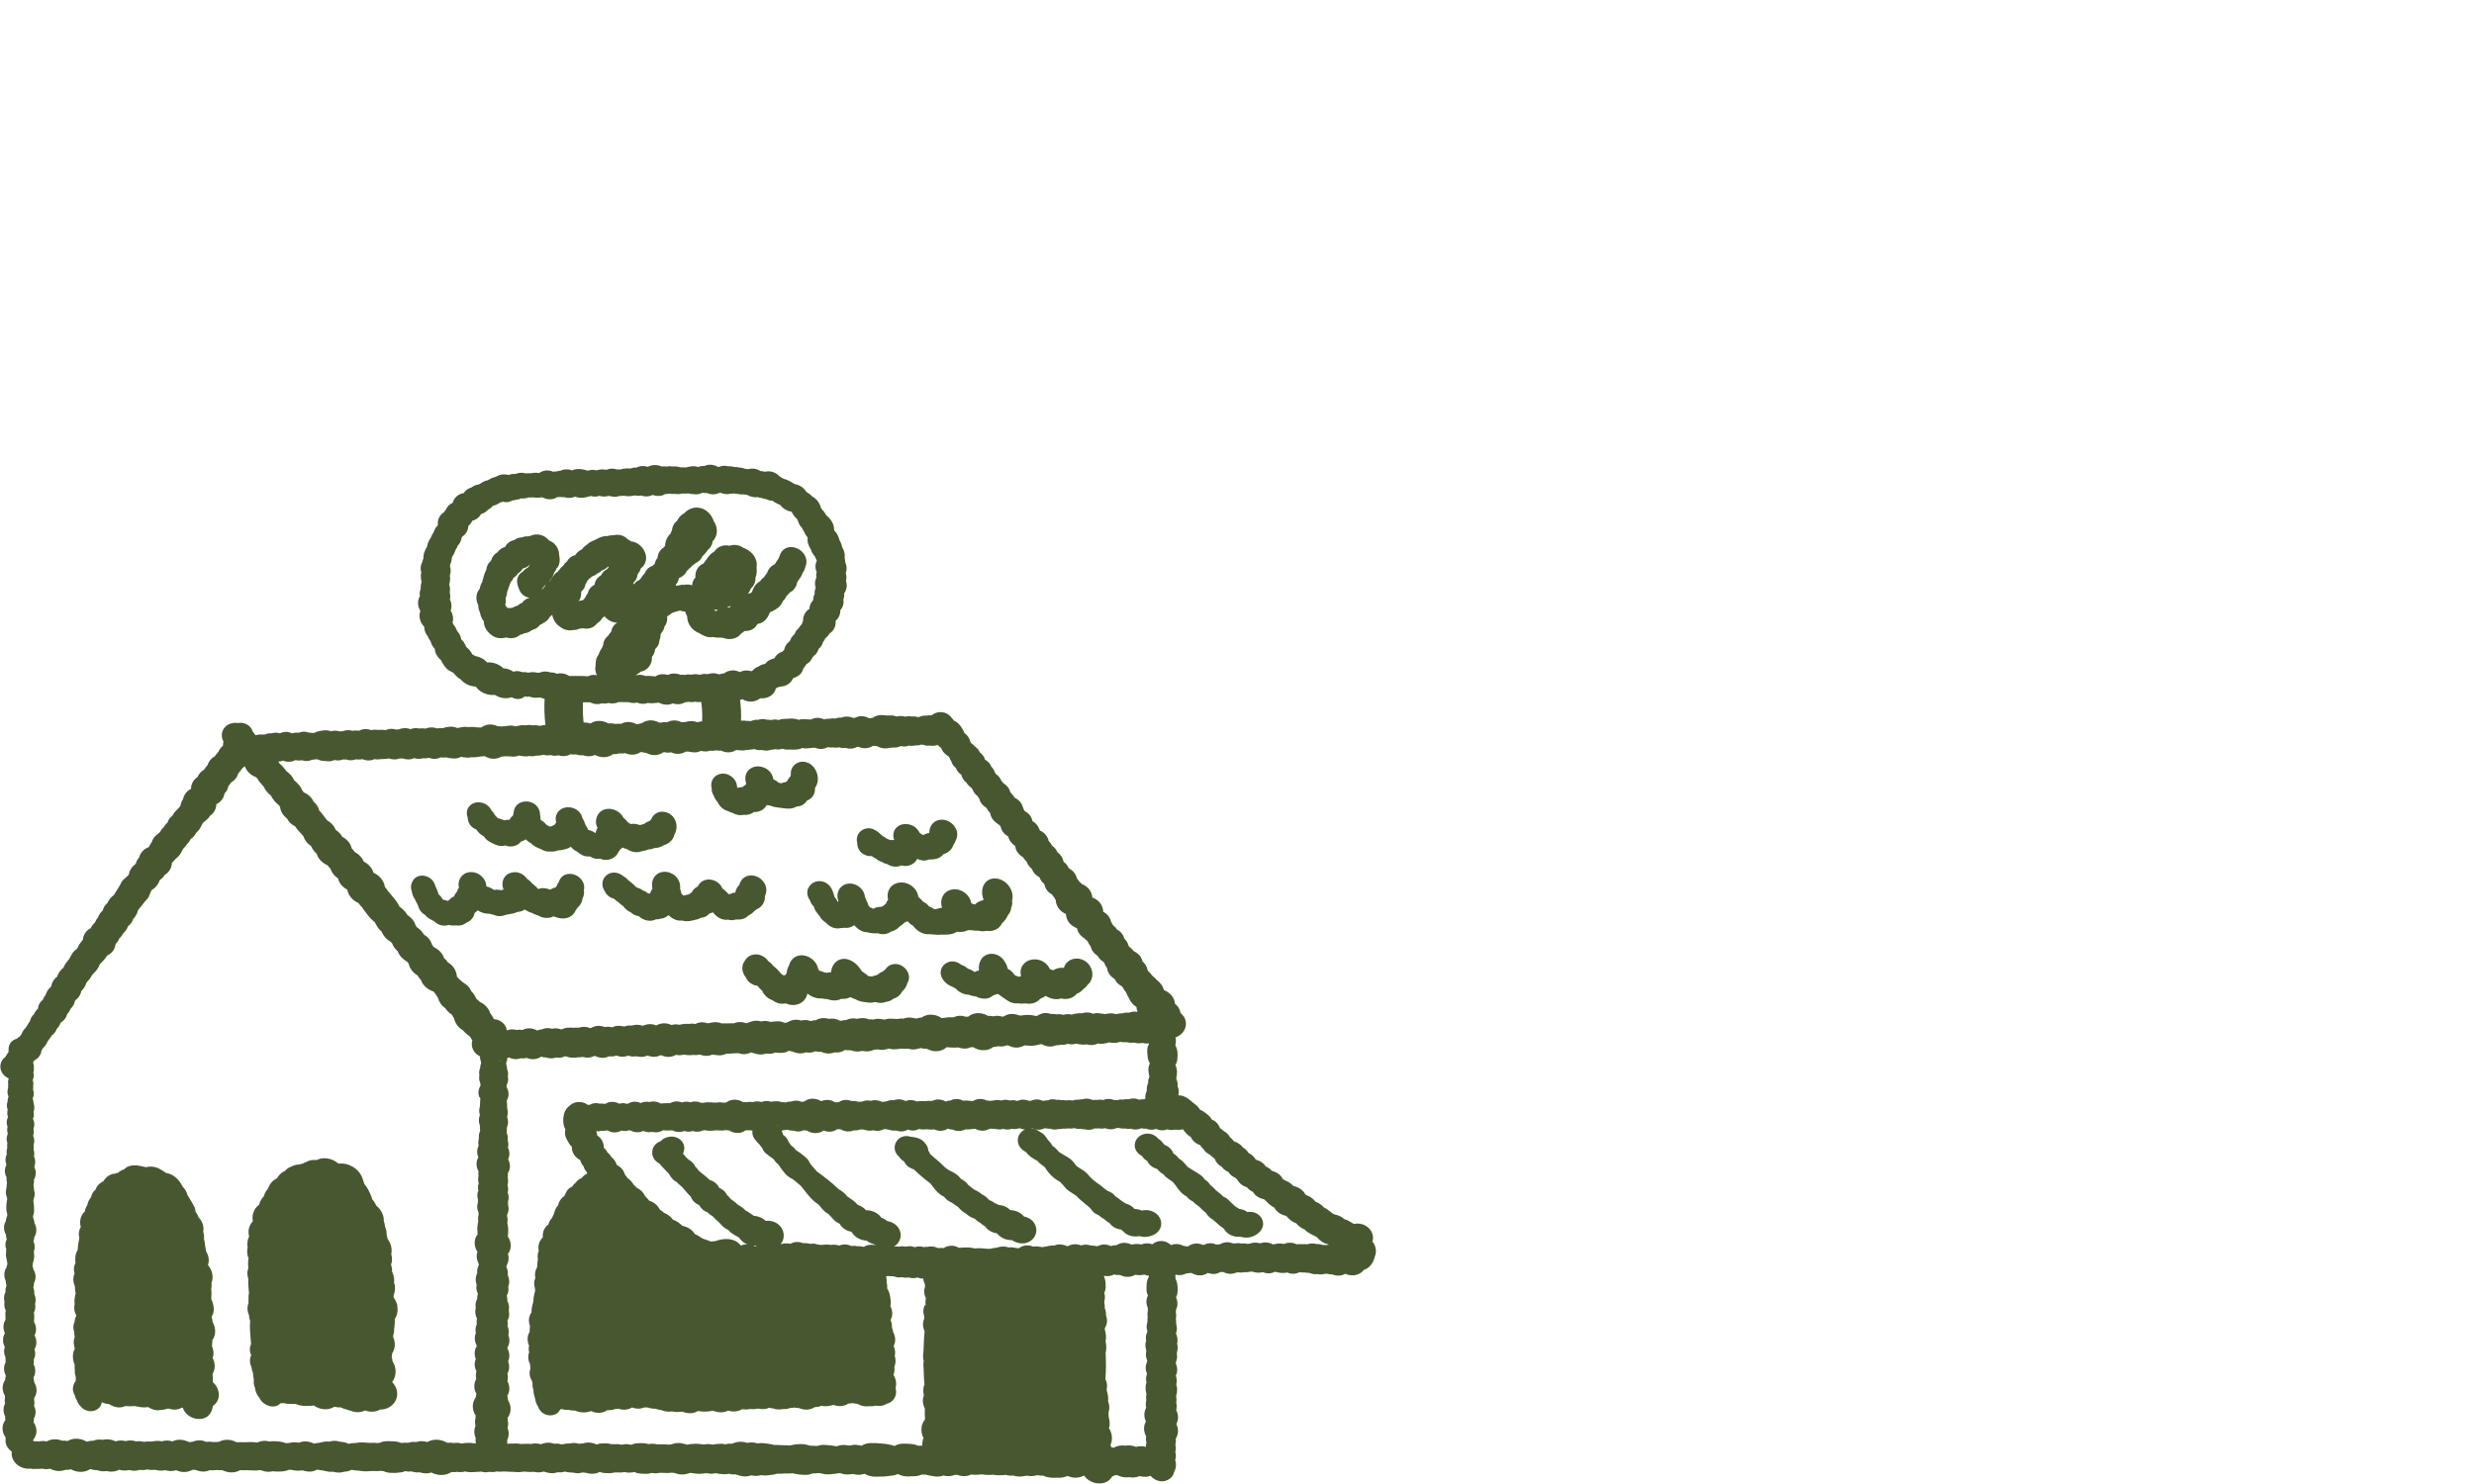 <?xml version="1.0" encoding="UTF-8"?>
<svg id="Layer_1" data-name="Layer 1" xmlns="http://www.w3.org/2000/svg" viewBox="0 0 500 300">
  <defs>
    <style>
      .cls-1 {
        fill: #475730;
      }
    </style>
  </defs>
  <path class="cls-1" d="M206.92,245.89c-.35-.42-.83-.76-1.37-.98-.44-.18-.91-.27-1.38-.28-.58-.61-1.41-.99-2.32-1.03-.24-.14-.5-.26-.8-.39-.3-.21-.67-.46-1.13-.61-.4-.5-.94-.91-1.55-1.2-.46-.43-.97-.67-1.39-.88l-.15-.07c-.37-.3-.75-.6-1.12-.89-.43-.57-.93-.98-1.49-1.23-.5-.7-1.28-1.27-2.35-1.72-.7-.39-1.28-.97-1.96-1.64l-.09-.09s-.1-.09-.15-.13c-.37-.28-.72-.6-1.1-.94-.2-.18-.4-.36-.6-.53-.09-.25-.21-.49-.37-.7,0-.01,0-.02,0-.03-.03-.52-.24-1.01-.59-1.38-.73-1.08-1.96-1.25-2.72-1.35-.11-.01-.21-.03-.31-.04-1.21-.39-2.46.14-2.97,1.28-.44.99-.14,2.1.7,2.78.24.39.6.73,1.05.99.42,1.05,1.45,1.4,1.92,1.57h.03c1.12,1.1,2.18,2.01,3.25,2.76.18.21.35.44.52.66.56.74,1.23,1.62,2.33,2.11.47.67,1.15,1.02,1.61,1.23.42.29.83.59,1.25.87.39.47.88.96,1.54,1.28.5.49,1.13.86,1.82,1.07.35.41.79.66,1.09.83.3.28.62.51.95.69.55.83,1.48,1.3,2.42,1.42.36.47.87.85,1.46,1.09.49.2,1.03.29,1.56.28.06.05.12.09.18.12.63.37,1.28.55,1.92.55,1.55,0,2.8-1.15,2.84-2.62.03-1.16-.75-2.44-2.5-2.83Z"/>
  <path class="cls-1" d="M252.12,245.03c-.47-.34-1.05-.57-1.66-.64-.25-.19-.5-.33-.73-.45-.09-.08-.17-.16-.26-.24-.24-.22-.5-.47-.8-.71-.41-.51-.89-.87-1.42-1.08-.4-.42-.83-.75-1.23-1.06-.1-.08-.2-.16-.3-.24-.33-.38-.67-.75-1.12-1.05-.18-.3-.42-.63-.8-.9-.1-.07-.21-.14-.31-.2-.23-.4-.57-.73-.98-1-.43-.3-.87-.57-1.32-.83-.38-.22-.75-.45-1.11-.7-.14-.12-.29-.3-.44-.48-.33-.39-.75-.89-1.38-1.24-.33-.47-.76-.8-1.13-1.06-.09-.26-.22-.5-.4-.73-.35-.45-.84-.79-1.36-.97-.11-.14-.23-.26-.33-.36-.24-.36-.56-.66-.96-.89-.68-.82-1.71-1.19-2.74-.97-1.1.24-1.9,1.08-2,2.09-.04.37-.03,1.6,1.47,2.39.29.47.7.8,1.07,1.03.13.29.31.55.55.78.38.37.86.63,1.38.76.33.37.73.79,1.29,1.09.43.57.97.92,1.39,1.2.22.14.43.28.55.39.22.22.45.53.69.87.5.7,1.1,1.55,2.09,2.04.31.43.75.78,1.3,1.04.37.41.79.72,1.21,1,.1.1.2.2.3.3.33.33.7.7,1.14,1.03.36.69.97,1.08,1.32,1.29.18.16.36.31.54.47.53.47,1.08.96,1.7,1.39.38.68,1.03,1.15,1.61,1.38.54.22,1.13.3,1.69.24.41.12.83.18,1.25.18.02,0,.09,0,.1,0,1.11,0,2.63-.75,3.13-1.95.36-.86.16-1.79-.57-2.52-.64-.6-1.57-.85-2.42-.69ZM252.04,246.63h0s0,0,0,0Z"/>
  <path class="cls-1" d="M180.8,194.89c-.77.03-1.43.42-1.84,1.05-.14.1-.28.22-.41.35-.03.03-.07.07-.1.1-.09.03-.18.06-.27.1-.32.14-.57.33-.76.52-.14.04-.28.1-.42.17-.27.04-.54.12-.78.24-.27-.07-.51-.09-.73-.09-.16-.17-.33-.32-.52-.44-.27-.18-.54-.37-.8-.55-.86-1.47-2.07-2.38-3.44-2.51-1.02-.03-1.88.47-2.37,1.36-.24.42-.37.88-.39,1.35-.3,0-.59.04-.88.12-.14-.03-.28-.05-.43-.06-.36-.18-.72-.28-1.04-.35-.08-.12-.16-.24-.26-.35-.21-1.31-1.35-2.36-2.54-2.68-1.41-.38-2.73.27-3.24,1.58-.02.05-.04.1-.06.14-.03.09-.06.19-.08.29-.26.43-.41.93-.44,1.46-.09.12-.18.25-.25.39-.12.03-.23.08-.35.12-.16-.11-.32-.21-.49-.3-.46-.56-.97-1.16-1.63-1.64-.33-.46-.73-.76-1.04-.99-.33-.49-.81-.88-1.32-1.08-.7-.33-1.54-.34-2.24-.03-.52.23-.92.61-1.17,1.1-.34.44-.51.98-.48,1.56.02.61.27,1.23.67,1.71.28.68.84,1.25,1.54,1.54.27.11.55.17.82.19.31.38.64.73.98,1.04.13.31.3.6.53.86.41.48.96.85,1.55,1.04.76.6,1.72.84,2.6.65.02,0,.03,0,.05.01.06,0,.11.02.17.02.41.19.87.29,1.33.29.92,0,1.76-.38,2.31-1.04.3-.36.5-.78.58-1.24.04.01.08.03.12.04.86.66,1.87.99,2.81.9.39.11.76.14,1.1.14.89.34,1.95.41,2.81-.04.59.04,1.28-.05,1.9-.36.31.2.65.35,1.01.44.74.46,1.56.54,2.04.59.08,0,.16.02.25.03.38.06.96.14,1.56-.04.09,0,.18,0,.27,0,.67.22,1.37.21,2-.05.7-.05,1.21-.4,1.54-.65.82-.25,1.44-.78,1.76-1.49.49-.37.86-.94,1.02-1.61.41-.66.48-1.46.15-2.2-.46-1.04-1.61-1.8-2.71-1.71Z"/>
  <path class="cls-1" d="M203.65,195.82c-.07-.4-.21-.88-.56-1.33-.38-.77-1.11-1.36-1.97-1.58-.88-.23-1.76-.03-2.42.54-.07.06-.13.13-.19.2-.57.72-.79,1.67-.64,2.54-.32.05-.63.15-.91.31-.41-.31-.86-.54-1.33-.67-.31-.27-.77-.6-1.34-.78-.84-.71-2.11-.99-3.16-.28-.81.54-1.17,1.45-.96,2.36.26,1.1,1.31,2.01,2.29,2.33.22.15.45.26.65.35.66.76,1.66,1.24,2.64,1.27.54.23,1.08.31,1.53.36.73.43,1.6.56,2.37.36.39-.1.74-.28,1.03-.54.14-.04.28-.1.41-.17.17-.04.37-.08.57-.16.03.01.06.03.1.04.49.39,1.24.88,1.54,1.08,1,.76,1.87.86,2.49.77.45.1.87.06,1.18.04.1,0,.19-.02.25-.02.07.02.15.03.22.04.16.02.32.03.49.03.94,0,1.72-.34,2.22-.93.11-.06.2-.12.29-.18.31-.1.6-.26.86-.48.89.51,1.99.88,3.17.53.71.18,1.45.13,2.09-.15.41-.18.76-.45,1.03-.79.65-.21,1.11-.67,1.38-.98.36-.25.64-.53.83-.85.34-.27.61-.63.78-1.06.28-.7.27-1.53-.04-2.23-.53-1.38-1.99-2.22-3.45-1.97-1.02.18-1.78.87-2.07,1.81-.02,0-.04.02-.06.03-.41-.05-.82-.02-1.2.08-.32.08-.62.22-.88.4-.25-.07-.49-.14-.68-.22-.51-1.1-1.51-1.83-2.72-1.96-1.26-.14-2.41.42-2.94,1.42-.17.33-.43,1.02-.18,1.92-.12.05-.24.11-.36.18-.21-.09-.42-.16-.64-.2-.03-.01-.06-.02-.08-.03l-.09-.07c-.07-.05-.13-.11-.2-.16-.33-.51-.8-.92-1.34-1.19Z"/>
  <path class="cls-1" d="M163.3,179.64c-.29.77-.14,1.62.39,2.36.13.5.43.92.77,1.24.12.39.3.96.79,1.44.12.19.25.37.41.52.25.53.7.99,1.29,1.35.74.9,1.93,1.32,3.02,1.06.23.01.45-.01.66-.06.63.1,1.26-.03,1.76-.37.08-.05.15-.1.22-.16.57.6,1.43,1.44,2.67,1.44h0c.73.24,1.41.23,2.02.21h.13s0,0,.01,0c.57.21,1.18.24,1.76.09.33-.09.63-.24.88-.44.54-.14,1.21-.4,1.73-1.02.06-.05.13-.09.19-.13.25-.18.56-.39.84-.7.21-.06.4-.14.58-.24.11.14.23.27.36.39.23.21.47.37.71.49.73.97,1.91,1.87,3.35,1.74.44.04.87.07,1.31.1l.39.03s.07,0,.1,0c.07,0,.14,0,.2-.01.21-.03.47-.03.79-.02.78.01,1.84.01,2.76-.59.84.13,1.63,0,2.26-.33.21.02.44.03.67,0,.52.14,1,.14,1.4.11.55.15,1.11.16,1.64.04.72.11,1.44,0,2.03-.33.5-.27.88-.69,1.13-1.22.54-.47.94-1.03,1.19-1.64.15-.17.31-.37.43-.63.15-.31.21-.61.23-.87.16-.37.22-.75.2-1.15,0-.09-.01-.18-.03-.28.23-.85.08-1.8-.43-2.64-.67-1.11-1.82-1.81-2.94-1.83-1-.06-1.86.42-2.32,1.26-.46.83-.47,1.99-.09,2.94-.03.07-.05.13-.07.21-.63.1-1.21.39-1.64.83-.08,0-.16-.01-.24-.02-.18-.09-.35-.15-.51-.19-.08-.59-.35-1.16-.78-1.65-.75-.85-1.87-1.3-2.9-1.18-1.09.1-1.97.81-2.28,1.85-.18.61-.16,1.26.05,1.84-.26.05-.5.11-.73.17-.29.08-.57.15-.8.17-.35-.26-.72-.44-1.08-.58-.22-.28-.52-.58-.94-.82-.09-.05-.18-.09-.27-.13-.26-.34-.55-.6-.8-.82-.06-.06-.13-.11-.18-.17-.07-.6-.32-1.17-.75-1.66-.67-.78-1.66-1.24-2.62-1.24-.03,0-.06,0-.08,0-1.17,0-2.14.62-2.55,1.62-.24.58-.26,1.23-.1,1.84-.2.25-.35.53-.45.83-.19.13-.37.28-.55.47-.02,0-.03,0-.05.02-.12.04-.27.08-.42.15-.29-.01-.57.02-.84.09-.25.07-.49.18-.71.31-.24-.16-.48-.26-.69-.33-.07-.11-.15-.21-.23-.32-.01-.02-.03-.03-.04-.05-.07-.32-.2-.63-.38-.91-.08-.3-.2-.55-.31-.74-.05-.62-.31-1.22-.77-1.72-.68-.75-1.67-1.13-2.56-1.03-.96.08-1.76.69-2.09,1.59-.23.64-.2,1.34.06,1.94-.03.05-.06.11-.09.16-.03-.02-.06-.04-.09-.06-.17-.4-.42-.69-.6-.91,0,0,0-.01-.01-.02-.05-.13-.08-.26-.12-.4-.11-.38-.24-.81-.48-1.26-.55-1.02-1.56-1.61-2.63-1.54-.96.06-1.79.66-2.12,1.52Z"/>
  <path class="cls-1" d="M174.55,172.69c.52.31,1.09.43,1.62.36.25.2.54.4.89.55.31.29.7.5,1.17.65.36.22.71.37,1.08.43.5.34,1.09.52,1.69.52.41,0,.81-.08,1.17-.25.78.22,1.65.11,2.33-.34.38-.25.68-.59.86-.98.66.3,1.5.5,2.4.12.03,0,.06,0,.09,0,.64,0,2.02.02,2.81-1.08.42-.14,1.05-.35,1.57-1,.23-.32.4-.64.5-.96.21-.29.34-.58.42-.82.45-.82.41-1.79-.1-2.63-.63-1.03-1.87-1.66-2.94-1.54-.89.06-1.65.58-2.03,1.39-.18.37-.26.77-.25,1.16-.04.04-.07.09-.1.14-.1.01-.21.03-.32.06-.29.07-.53.19-.72.31-.11-.02-.21-.02-.31-.03-.15-.13-.32-.26-.52-.38,0,0,0,0,0,0-.43-.93-1.29-1.59-2.35-1.75-1.15-.18-2.21.28-2.7,1.17-.18.33-.46,1.06-.09,2.02-.23-.02-.46-.01-.69.02-.08-.02-.17-.04-.24-.05-.16-.09-.33-.16-.53-.22-.26-.21-.55-.39-.87-.54-.09-.08-.18-.16-.27-.25-.32-.31-.72-.68-1.25-.96-.96-.59-2.18-.48-2.99.28-.64.6-.87,1.47-.63,2.3-.04.91.45,1.82,1.31,2.33Z"/>
  <path class="cls-1" d="M83.47,178.02c-.44.64-.52,1.44-.25,2.13.06.59.29,1.17.64,1.63.09.26.22.55.42.84.05.17.13.33.22.49.07.31.2.62.39.91.26.38.6.7,1,.93.45.58,1.04.87,1.46,1.08.18.09.42.21.48.28.07.08.15.15.23.22.51.38,1.13.6,1.76.6.3,0,.59-.05.86-.14.38.07.88.16,1.42.09.75.12,1.6-.05,2.21-.59.41-.15.77-.41,1.06-.75.28-.34.47-.74.55-1.17.23-.15.44-.34.62-.55.7.51,1.59.73,2.41.7.25.09.49.15.7.18.36.16.79.3,1.28.31.55,0,1-.15,1.35-.29.17-.04.35-.06.52-.09.53-.08,1.16-.18,1.79-.48.54-.02,1.04-.19,1.44-.48.08.04.17.09.26.14.2.11.4.22.56.31.16.09.33.15.51.18.05.01.2.09.3.14.25.13.6.31,1.04.4.93.58,2.18.74,3.18.2.81.35,1.99.66,3.06.21.66-.27,1.16-.79,1.44-1.48.13-.15.24-.31.33-.47.6-.5.96-1.17,1.02-1.89.28-.49.37-1.06.27-1.64.18-.75,0-1.54-.52-2.19-.76-.93-2.07-1.35-3.11-1-.71.24-1.22.79-1.43,1.51-.2.25-.36.53-.45.85-.06.06-.11.13-.17.2-.01.02-.03.04-.04.06-.37.08-.72.22-1.03.42-.02.01-.04.03-.06.04-.75-.34-1.61-.44-2.4-.14-.01,0-.03,0-.04,0-.36-.46-.79-.82-1.2-1.13-.21-.26-.53-.62-1-.9-.76-1.09-2-1.6-3.18-1.28-.82.17-1.45.75-1.71,1.56-.19.6-.15,1.25.11,1.82-.06.02-.12.04-.17.07-.09.04-.21.08-.31.11-.22-.06-.49-.11-.79-.12-.08,0-.14,0-.21,0-.16.02-.29.04-.42.06-.01,0-.02,0-.03,0-.4-.28-.91-.59-1.54-.71-.01-.53-.19-1.07-.52-1.54-.58-.83-1.55-1.35-2.44-1.36-1.03-.05-1.94.45-2.39,1.33-.29.56-.35,1.2-.2,1.8-.18.24-.31.5-.38.79-.26.29-.47.63-.6,1-.38.15-.72.39-.98.71-.11.06-.22.12-.32.2-.28-.12-.58-.2-.9-.24-.04-.04-.09-.09-.14-.13-.18-.36-.44-.68-.77-.94-.17-.59-.42-1.14-.64-1.62l-.04-.09c-.24-1.05-1.11-1.87-2.21-2.06-.9-.18-1.81.18-2.33.94ZM113.88,179.93h0,0Z"/>
  <path class="cls-1" d="M135.96,176.71c-.84-.52-1.84-.62-2.69-.26,0,0,0,0,0,0-.45.19-1.84.97-1.41,3.23-.12.15-.22.31-.3.48-.08.16-.13.32-.17.49-.14-.03-.29-.05-.43-.06-.32-.27-.68-.48-1.07-.6-.41-.34-.86-.48-1.16-.58-.04-.01-.07-.02-.11-.03-.06-.06-.12-.12-.19-.18-.42-.41-.88-.87-1.46-1.26-.31-.39-.68-.62-.94-.79-.08-.05-.16-.1-.27-.19-1.09-.81-2.51-.75-3.38.16-.78.81-.84,2.02-.18,3.01.35.8,1.07,1.37,1.88,1.54.29.29.62.55.99.79.23.27.5.48.8.64.02.03.04.05.07.08.29.37.75.93,1.49,1.22.09.09.19.17.3.25.43.31.91.5,1.39.57.45.43,1.02.74,1.64.86.64.13,1.27.05,1.81-.23.22,0,.56,0,.92-.13.64-.05,1.2-.31,1.6-.72.62.57,1.58,1.26,2.75,1.09.31.09.64.14.99.14.59,0,1.12-.14,1.59-.26.15-.04.3-.08.46-.11.32-.07.57-.2.76-.33.86-.04,1.4-.46,1.76-.88.23-.05.46-.12.67-.22l.08.07c.8,1.05,1.92,1.57,2.98,1.42.32.08.67.13,1.08.08.17-.02.33-.06.48-.11,0,0,.02,0,.03,0,.56.02,1.74.07,2.52-.81.47-.22.87-.52,1.18-.88.18-.12.35-.25.52-.4,1.04-.41,1.73-1.44,1.65-2.63.44-.91.38-1.93-.2-2.79-.75-1.11-2.13-1.66-3.3-1.31-.85.26-1.44.91-1.67,1.82-.44.41-.72.96-.81,1.54-.47.03-.86.2-1.14.34-.06,0-.12,0-.18,0-.11-.1-.24-.23-.36-.35-.26-.26-.56-.57-.94-.83-.24-.61-.71-1.13-1.34-1.45-1-.51-2.16-.45-2.94.17-.3.24-.53.54-.67.89-.4.18-.76.46-1.01.82-.09.13-.17.26-.24.4-.2.1-.39.22-.55.37-.26.05-.51.11-.73.17-.13.03-.25.07-.36.09-.02,0-.04-.02-.06-.02-.14-.18-.29-.32-.41-.43,0-.11-.02-.22-.04-.33-.04-.18-.1-.37-.18-.55,0-.2,0-.41,0-.65-.06-.95-.62-1.84-1.48-2.38Z"/>
  <path class="cls-1" d="M94.93,166.67c.32.45.78.8,1.28.98.35.47.84,1.08,1.58,1.43.23.33.58.81,1.27,1.15.12.05.25.12.37.19.59.31,1.59.83,2.68.49.64.26,1.38.29,2.03.05.46-.16.85-.45,1.13-.81.19-.07.37-.14.54-.22.12-.05.29-.13.47-.25.25.28.57.57,1.01.76.58.64,1.32.94,1.89,1.16l.18.07c.57.38,1.27.55,1.95.47.49.04.97-.03,1.4-.21.74-.04,1.66-.24,2.24-.51.08-.04.16-.08.23-.13.06-.04.12-.08.17-.13.33.39.75.77,1.3,1.01.35.32.71.56,1.09.73.58.28,1.11.25,1.44.23.01,0,.03,0,.04,0,.31.19.7.39,1.21.47.25.04.5.01.71,0,.07,0,.14-.01.21,0,.06.03.12.06.18.08.29.1.6.16.92.16,1.13,0,2.13-.65,2.56-1.63.12-.15.23-.31.31-.48.19-.11.35-.25.5-.4.26.13.57.25.92.33,0,0,.01,0,.02.01.98.66,2.11.78,3.03.37.47-.04.89-.17,1.23-.3.42-.02.82-.11,1.18-.29.03,0,.06,0,.08,0,.45-.04,1.2-.11,1.82-.57.41-.1.8-.3,1.2-.6.52-.39.88-.95,1-1.56.47-.81.57-1.83.23-2.73-.38-1.01-1.23-1.71-2.24-1.86-.67-.12-1.31.01-1.83.39-.39.28-.69.68-.88,1.17-.13.1-.27.21-.4.33-.46.14-.81.39-1.05.56,0,0,0,0,0,0-.22.04-.44.1-.64.19-.09,0-.2-.01-.31-.01-.57-.22-1.16-.28-1.7-.17-.06-.03-.12-.07-.18-.11-.13-.08-.28-.18-.44-.27-.26-.39-.58-.68-.86-.9-.62-1.25-2.07-1.92-3.25-1.79-1.32.12-2.25,1.13-2.31,2.56,0,.44.11.88.33,1.28-.09.13-.16.27-.22.42-.08.19-.14.39-.18.59-.04,0-.08,0-.13,0-.18-.15-.43-.32-.75-.42-.2-.08-.39-.13-.57-.16-.08-.12-.16-.28-.27-.48-.11-.21-.23-.43-.36-.64-.02-.05-.03-.09-.05-.14-.09-.29-.23-.7-.51-1.09-.2-.94-.84-1.7-1.8-2.05-1.15-.43-2.44-.14-3.12.7-.2.25-.73,1.04-.39,2.18-.08.08-.16.17-.22.27-.05.07-.09.14-.13.21-.19.08-.37.17-.53.25-.05.03-.11.05-.16.08-.14-.01-.29-.03-.45-.04-.12-.09-.25-.18-.4-.27-.04-.02-.09-.05-.14-.07-.03-.05-.07-.09-.11-.14-.29-.35-.63-.58-.92-.75-.02-.03-.04-.05-.06-.08-.02-.04-.04-.08-.06-.13.02-.29-.02-.58-.09-.88,0-.86-.41-1.68-1.08-2.14-.78-.6-1.96-.73-2.87-.33-.79.35-1.31,1.07-1.37,1.89l-.02.1c-.03.12-.07.29-.09.5-.02.05-.05.1-.07.16-.29.22-.52.5-.69.83-.32-.02-.68,0-1.02.11-.41-.19-.87-.34-1.33-.44-.17-.2-.34-.37-.5-.53-.04-.04-.08-.08-.12-.12-.16-.37-.4-.7-.7-.97-.36-.77-1.07-1.33-1.96-1.52-1.03-.23-2.04.11-2.58.86-.22.31-.64,1.09-.22,2.18,0,.48.15.97.45,1.39Z"/>
  <path class="cls-1" d="M144.22,160.79c.18.48.43.98.84,1.39.38.88,1.17,1.56,2.08,1.79.28.17.59.3.92.37.35.21.74.35,1.15.42.14.02.28.03.42.03.2,0,.4-.02.59-.06.75.09,1.54-.09,2.13-.58.78.06,1.54-.2,2.11-.75.21-.2.37-.42.5-.66.21.06.43.09.64.1.69.3,1.39.38,1.97.45.15.02.3.03.48.06l.23.03c.65.09,1.75.25,2.66-.31.21-.02.39-.06.57-.09.82-.16,1.3-.69,1.59-1.15.46-.16.78-.42.98-.64.54-.59.65-1.31.65-1.94.46-.62.65-1.44.53-2.3-.2-1.38-1.12-2.53-2.21-2.83-.89-.31-1.9-.08-2.56.58-.5.5-.73,1.18-.66,1.86-.03.13-.05.26-.07.4,0,0,0,0,0,.01-.14.12-.27.26-.38.42-.12.17-.22.35-.3.53-.11.06-.21.12-.31.19-.31.04-.56.12-.75.19-.07.02-.13.05-.14.06-.06,0-.23-.06-.35-.1-.07-.02-.14-.05-.21-.07-.29-.27-.63-.49-1.01-.64-.16-1.03-.8-1.89-1.79-2.33-1.21-.55-2.59-.3-3.34.58-.24.28-.85,1.17-.38,2.54-.05.11-.09.22-.12.33-.16.08-.3.18-.44.29-.07.06-.14.12-.21.18-.31-.03-.54.04-.74.09-.05.01-.1.03-.15.05-.03,0-.06,0-.08,0-.03-.07-.06-.13-.1-.2-.02-.73-.37-1.46-1.01-2-.89-.75-2.07-.9-2.99-.4-.06.03-.12.06-.17.09-.88.56-1.23,1.59-.95,2.6-.04.48.09.98.37,1.42Z"/>
  <path class="cls-1" d="M80.31,263.97c-.12-.6-.38-1.18-.77-1.69.02-.16.03-.33.02-.51.34-.76.37-1.65.07-2.49.08-.56.02-1.15-.18-1.67l-.08-.21c-.05-.12-.1-.25-.14-.38.05-.56-.1-1.04-.2-1.36,0,0,0,0,0-.01.25-.65.26-1.38.04-2.1.23-1.02-.04-2.15-.73-3.08-.04-.28-.11-.53-.19-.77,0-.37-.02-.83-.19-1.32-.02-.06-.06-.15-.09-.2-.03-.06-.06-.26-.08-.4-.04-.26-.09-.58-.22-.92.02-.58-.11-1.18-.39-1.74-.26-.53-.64-.99-1.12-1.37-.12-.26-.26-.53-.44-.8-.12-.19-.26-.35-.41-.51-.09-.51-.3-.93-.45-1.23-.31-.73-.68-1.33-1.11-1.83-.12-.33-.22-.65-.34-1l-.03-.1c-.64-1.96-2.75-3.25-4.75-3.05-.09-.04-.18-.08-.27-.1-.47-.38-1.02-.68-1.6-.84-.75-.21-1.77-.24-2.64.22,0,0-.02,0-.03,0-.47-.03-1.3-.09-2.06.39-.3.08-.54.2-.75.33-.1.02-.2.04-.29.06-.13.03-.25.08-.37.12-.58,0-1.15.14-1.62.42-.52.16-.96.45-1.31.87-.69.31-1.27.86-1.64,1.53-.79.34-1.42,1.05-1.79,2.04l-.04.06c-.26.33-.64.83-.8,1.5-.52.56-.83,1.13-.95,1.72-.42.29-.77.69-1.01,1.18-.33.68-.41,1.44-.26,2.16-.58.6-.92,1.44-.87,2.32.01.25.05.5.12.74-.33.65-.44,1.4-.31,2.2-.19.93-.06,1.66.19,2.21-.13.7-.09,1.39-.06,1.97v.09c-.25.65-.24,1.4.02,2.1-.06.8,0,1.56.07,2.25.02.23.04.45.06.68-.13.44-.11.86-.09,1.2-.02.21-.03.47,0,.77-.3.74-.28,1.62.07,2.38.03.43.11.84.25,1.21-.1,1.24,0,2.44.1,3.6.03.38.07.76.09,1.15-.34.68-.32,1.47.03,2.2-.35.73-.34,1.6.06,2.41.02.46.17.84.27,1.08.02.13.03.26.04.39.04.35.08.74.17,1.15-.08.51,0,1.05.22,1.57.09.52.24,1.3.84,1.92.11.25.26.52.47.75.36.43.78.66,1.08.8.82.41,1.67.41,2.34-.01.16-.1.3-.21.42-.34.21,0,.4-.02.57-.03.87.19,1.75.19,2.55.17.94.46,1.92.41,2.67.38.16,0,.31-.01.46-.02.05,0,.1,0,.14,0,.12-.01.23-.03.34-.06.65.47,1.44.75,2.24.77.7.02,1.35-.15,1.91-.5.03,0,.05,0,.08,0,.4.11.81.15,1.21.11.51.27,1.03.41,1.47.53.25.07.5.13.73.23.04.02.08.03.13.05.35.11.71.17,1.08.17.56,0,1.08-.12,1.52-.35,1.03.4,2.16.32,3.06-.19,1.02.03,2.07-.41,2.74-1.24.78-.96.91-2.26.34-3.39-.17-.34-.4-.65-.67-.93.49-.63.75-1.45.7-2.28-.03-.67-.24-1.31-.62-1.92-.03-.3-.09-.59-.17-.86.06-.26.08-.5.09-.71.63-.95.72-2.21.21-3.32,0-.11,0-.21,0-.31.07-.21.14-.46.17-.74,0-.04,0-.08,0-.12,0-.28.04-.56.07-.83.06-.48.13-1.03.08-1.65.5-.74.69-1.68.5-2.62Z"/>
  <path class="cls-1" d="M43.02,279.35c-.02-.53-.04-1.07-.05-1.6.38-.65.52-1.45.36-2.24-.07-.35-.19-.69-.36-1,.32-.82.17-1.69-.14-2.38,0-.07.02-.13.02-.2.03-.28.08-.62.06-1,.31-.43.5-.95.56-1.49.07-.73-.1-1.49-.49-2.17-.02-.35-.1-.67-.2-.94,0-.06,0-.11,0-.17.83-1.27.24-2.77-.07-3.56l-.02-.04c0-.12.01-.23.02-.35.03-.46.06-.97-.02-1.54v-.09c.06-.32.11-.75.05-1.23.22-.55.28-1.15.17-1.77-.12-.68-.43-1.32-.88-1.86.31-.9.17-1.88-.4-2.78-.02-.32-.08-.61-.13-.85l-.05-.29c-.03-.35-.07-.8-.23-1.27.04-.48.03-1.01-.15-1.54.1-.52.06-1.05-.12-1.58-.17-.5-.45-.95-.84-1.34-.12-.4-.32-.77-.6-1.13-.01-.23-.05-.55-.19-.89-.02-.05-.04-.1-.07-.14-.4-.75-.86-1.54-1.37-2.35-.14-.62-.47-1.18-.94-1.63-.79-1.61-2.01-2.62-3.39-2.81-.29-.22-.6-.42-.93-.61-.99-.64-2.1-.84-3.08-.55-.2-.03-.46-.09-.73-.15-.89-.21-2.6-.61-3.77.6-.44.12-.84.35-1.18.67-.15.03-.34.08-.54.16-.96.04-1.83.59-2.41,1.53-.56.29-1.32.8-1.59,1.7-.48.39-.81.94-.92,1.56-.03.04-.05.07-.08.1-.22.3-.58.79-.66,1.45-.29.42-.46.87-.52,1.33-.32.28-.57.65-.74,1.07-.26.66-.28,1.4-.07,2.07-.4.63-.51,1.44-.3,2.24-.03.2-.07.4-.11.6-.1.55-.21,1.15-.21,1.78-.45.7-.61,1.61-.45,2.63-.35.63-.42,1.41-.19,2.16-.34.77-.33,1.67.05,2.53,0,.44.07.85.12,1.22.02.1.03.2.04.3-.17.61-.31,1.38-.19,2.16-.14.54-.12,1.13.08,1.69.06.17.13.34.22.5,0,.07,0,.14,0,.21-.2.34-.3.71-.31,1.11-.18.39-.27.83-.25,1.27.02.28.07.56.17.83-.02.38.05.72.12.99-.38.83-.17,1.71-.05,2.19.02.07.04.15.05.23-.38.64-.64,1.69-.02,3.25,0,.06-.02.11-.02.16-.03.3,0,.57.05.81-.08.59.08,1.11.19,1.45-.03.27-.02.54,0,.79-.3.38-.5.82-.57,1.29-.08.58.06,1.16.38,1.66.08.41.26.73.39.96.01.02.02.04.04.07.13.44.4.85.77,1.2.71.89,1.99,1.21,3.04.73.67-.31,1.1-.9,1.21-1.59.43.2.92.35,1.46.38,1,.66,2.25.91,3.28.39.58.06,1.21.06,1.9,0,.18.02.35.06.53.1.61.12,1.34.27,2.14.1.08.04.18.09.26.13.44.24,1.17.62,2.11.49.6-.03,1.2-.16,1.78-.32.85.3,1.85.33,2.69-.16.03,0,.06,0,.09,0,.04,0,.08-.01.11-.02,0,0,0,0,0,0,.38,1.08,1.16,1.8,2.34,2.17.04.01.08.02.12.03.32.07.6.1.88.1.98,0,1.6-.42,1.94-.78.51-.53.73-1.21.81-1.86.25-.17.49-.39.69-.65,1-1.37.43-3.13-.57-4.05-.06-.06-.12-.11-.17-.16Z"/>
  <path class="cls-1" d="M277.37,251.17s-.03-.04-.04-.06c0-.03.02-.05.03-.07.33-.97.03-2.05-.77-2.81-.78-.74-1.88-1.03-2.97-.8-.13-.07-.26-.15-.4-.24-.42-.26-.92-.56-1.54-.74-.63-.6-1.44-.85-2.09-.98-.22-.12-.45-.3-.7-.5-.39-.3-.82-.64-1.35-.9-.51-.62-1.17-.93-1.71-1.16-.49-.73-1.23-1.06-1.72-1.28-.09-.04-.19-.08-.27-.13-.27-.53-.71-.99-1.27-1.31-.37-.21-.76-.36-1.17-.43-.41-.43-.9-.84-1.57-1.08-.17-.1-.35-.21-.55-.3-.42-.88-1.29-1.45-2.21-1.68-.38-.47-.88-.73-1.25-.89-.39-.64-1.05-1.11-1.88-1.33-.07-.06-.15-.12-.22-.18,0,0-.01,0-.02-.01-.3-.51-.78-.94-1.35-1.19-.25-.44-.61-.81-1.07-1.08-.03-.01-.05-.03-.08-.04-.41-.58-1.05-1.03-1.77-1.23-.07-.07-.14-.15-.22-.24-.18-.2-.4-.44-.66-.67-.18-.34-.45-.65-.76-.89-.15-.12-.31-.22-.48-.3-.23-.26-.5-.45-.74-.59-.11-.33-.28-.63-.51-.91-.31-.37-.72-.66-1.18-.85-.18-.36-.45-.69-.79-.95l-.22-.18c-.33-.27-.76-.62-1.34-.83-.32-.61-.85-1-1.2-1.26-.1-.08-.21-.15-.29-.23-.03-.03-.06-.06-.09-.08l-.21-.18c-.33-.28-.75-.63-1.29-.88-.4-.21-.84-.29-1.3-.27.16-.61.1-1.27-.16-1.89.03-.23.02-.47-.02-.71-.05-.3-.15-.56-.25-.78.01-.11.03-.23.05-.34.09-.55.25-1.46-.19-2.33,0-.05,0-.11.01-.16.22-.37.35-.79.36-1.23.06-.72.14-1.74-.41-2.67.13-.51.15-1.07.03-1.62,1.03-.36,1.83-1.17,2.05-2.18.12-.54.07-1.08-.12-1.54-.14-.36-.37-.69-.63-.94-.09-.1-.18-.2-.28-.29-.1-.62-.41-1.21-.9-1.66-.07-.06-.13-.12-.21-.17-.11-1.22-.93-2.27-2.25-2.79-.04-.16-.1-.32-.17-.47-.32-.8-.91-1.28-1.34-1.64h0c-.2-.25-.42-.46-.66-.63-.08-.1-.17-.19-.27-.27-.18-.29-.42-.56-.71-.79,0,0-.01-.01-.02-.02-.04-.08-.09-.16-.14-.23-.1-.64-.42-1.22-.93-1.66l-.07-.06c-.13-.57-.43-1.09-.88-1.5-.27-.25-.59-.46-.94-.62-.25-.37-.55-.61-.8-.8-.07-.08-.14-.16-.21-.24-.05-.23-.13-.47-.27-.73-.16-.29-.37-.53-.57-.71-.1-.38-.27-.74-.52-1.06-.26-.33-.58-.59-.96-.8-.19-.32-.44-.59-.75-.81-.06-.09-.13-.18-.21-.27-.07-.19-.16-.37-.27-.54-.18-.82-.75-1.54-1.57-1.98-.03-.97-.52-1.88-1.38-2.46-.25-.17-.53-.32-.82-.42-.04-.58-.26-1.17-.65-1.66-.37-.47-.88-.83-1.47-1.06-.16-.19-.33-.34-.5-.47-.11-.2-.27-.42-.48-.63,0,0-.01-.01-.02-.02-.15-.73-.58-1.38-1.22-1.8l-.43-.29c-.09-.22-.22-.45-.39-.67-.2-.25-.42-.45-.65-.62-.06-.27-.15-.58-.31-.88-.27-.49-.65-.83-.95-1.08-.12-.29-.33-.66-.68-.98-.12-.11-.25-.21-.39-.33-.11-.2-.24-.42-.41-.64-.09-.11-.18-.21-.28-.31-.2-.93-.86-1.71-1.75-2.09-.07-.14-.13-.27-.2-.42-.18-.4-.46-.92-1.05-1.32-.09-.06-.18-.12-.27-.17l-.09-.33c-.2-.7-.71-1.3-1.42-1.67-.01-.01-.02-.02-.03-.03l-.16-.16c-.11-.28-.21-.56-.31-.85-.26-.75-.87-1.37-1.63-1.72,0-.01-.01-.03-.02-.04-.18-.36-.42-.62-.67-.86-.05-.08-.11-.16-.17-.24-.18-.73-.67-1.36-1.36-1.75l-.33-.4s-.07-.08-.11-.12c-.18-.51-.55-.98-1.05-1.32-.08-.12-.17-.25-.27-.37-.12-.42-.36-.81-.68-1.13-.09-.25-.22-.48-.39-.69-.24-.3-.55-.56-.91-.76-.1-.38-.28-.68-.45-.89-.16-.21-.36-.39-.58-.55-.19-.46-.52-.87-.95-1.17-.03-.02-.07-.05-.1-.07-.18-.25-.42-.46-.69-.63-.05-.07-.1-.14-.15-.2-.02-.08-.05-.16-.07-.23l-.12-.32c-.2-.53-.58-.99-1.06-1.31-.05-.17-.12-.36-.22-.55-.33-.61-.67-1.06-1.06-1.42-.24-.22-.51-.4-.81-.52-.12-.19-.26-.37-.44-.52-.07-.09-.14-.18-.23-.29-.88-1.06-2.55-1.23-3.71-.39-.06.04-.11.09-.17.13-.34-.04-.68-.03-1.01.05-.51-.04-.99.05-1.42.25-.09.01-.19.03-.3.04,0,0-.01,0-.02,0-.16-.05-.33-.09-.5-.11-.25-.04-.51-.03-.77,0-.43-.09-.87-.08-1.29.03-.59-.18-1.19-.19-1.72-.02-.12-.05-.24-.09-.37-.13-.51-.14-.96-.13-1.37-.07l-1-.09c-.82-.08-1.53.11-2.12.55-.23.02-.47.05-.7.07-.49-.26-1.04-.41-1.58-.41h-.01c-.48,0-.92.13-1.32.35-.12-.01-.25-.02-.4-.02-.4-.17-.83-.25-1.25-.25h-.02c-.36,0-.72.08-1.04.21-.42-.03-.85.04-1.24.19-.37-.07-.83-.04-1.18.03-.18,0-.4,0-.67.04-.14.03-.26.06-.38.1-.77-.36-1.75-.47-2.6,0-.1,0-.2.01-.31.02-.46-.03-.92-.06-1.4-.06h-.02c-.35,0-.64.08-.84.13-.8-.33-1.63-.27-2.23-.22l-.43.02c-.31,0-.73.02-1.18.17-.06.02-.12.05-.18.07-.4-.12-.8-.14-1.21-.07-.11.02-.22.04-.33.07-.27-.06-.54-.08-.81-.06-.62-.19-1.27-.18-1.85.02-.1,0-.19-.01-.29-.01-.45,0-.83.12-1.17.27-.16-.03-.34-.05-.54-.05h0c-.08,0-.16,0-.25.02-.09-.02-.18-.04-.28-.06-.24-.03-.46-.02-.65,0-.08-.02-.16-.03-.25-.04.07-1.33,0-2.72-.19-4.14.04-.01.09-.02.13-.04.12-.04.23-.08.34-.13.12.07.25.14.37.19,1.07.52,2.36.33,3.24-.37.62.05,1.32-.04,1.93-.38.62-.34,1.05-.9,1.24-1.62.11-.05.21-.12.31-.19.18-.04.36-.09.52-.17,1.2-.02,2.22-.67,2.64-1.69.77-.25,1.81-.77,2.05-1.94.11-.11.22-.25.32-.43.12-.14.22-.29.31-.46.01-.01.02-.02.03-.03.15-.08.29-.17.42-.27.33-.27.59-.61.74-1,.11-.12.21-.24.29-.38.42-.29.73-.68.92-1.16.04-.09.06-.19.09-.28.43-.34.74-.8.86-1.32.14-.19.34-.45.48-.79.24-.19.6-.51.84-.97.35-.22.65-.52.87-.88.32-.52.45-1.11.38-1.71.62-.52.98-1.3.95-2.14.51-.57.75-1.34.62-2.13v-.07c.15-.37.2-.77.15-1.18.42-.57.61-1.29.5-2-.03-.18-.07-.36-.13-.53.18-.62.06-1.21-.05-1.62.17-.42.22-.89.15-1.35-.04-.26-.12-.52-.24-.76,0-.33-.05-.64-.13-.94.1-.71-.07-1.47-.47-2.1-.08-.34-.19-.75-.39-1.16-.06-.12-.12-.23-.19-.34-.17-.76-.53-1.42-1.02-1.91-.02-.08-.04-.17-.07-.26,0-1.03-.57-2.03-1.63-2.89-.16-.37-.4-.71-.71-1-.03-.06-.07-.11-.11-.17-.07-.1-.13-.19-.21-.27-.22-.98-.87-1.85-1.75-2.31-.36-.39-.76-.65-1.1-.87l-.09-.06c-.5-.83-1.37-1.42-2.36-1.57-.05-.03-.1-.06-.14-.09-.6-.37-1.32-.81-2.11-.99-.16-.11-.32-.2-.47-.28-.16-.09-.38-.22-.44-.29-.04-.04-.07-.08-.11-.12-.74-.71-1.78-.96-2.73-.72-.29-.09-.6-.14-.9-.14-.72-.46-1.56-.61-2.33-.42-.1,0-.2.01-.3.02h0c-.15-.03-.31-.05-.48-.06-.36-.15-.73-.24-1.1-.24-.32-.08-.72-.15-1.16-.13-.46-.14-.9-.17-1.27-.16-.48-.12-1.09-.13-1.77.15-.08-.01-.15-.02-.23-.03-.78-.43-1.48-.46-1.95-.39-.27.04-.52.12-.76.23-.44-.03-.87.04-1.26.21-.58-.2-1.18-.22-1.73-.06-.07,0-.15.01-.23.02-.17.03-.33.07-.47.12-.38-.02-.78-.03-1.17-.02-.58-.21-1.14-.19-1.57-.16-.41-.08-.82-.08-1.21.02-.31-.06-.55-.09-.99-.03-.59-.26-1.25-.36-1.87-.25-.33.06-.64.17-.91.32-.8-.26-1.63-.21-2.31.16-.19-.02-.4-.01-.62.02-.23.03-.43.1-.6.17-.71-.08-1.4-.02-2.01.18-.27-.02-.53-.02-.76-.01-.64-.22-1.33-.21-1.96.04-.1,0-.21.02-.31.03-.72-.18-1.37,0-1.8.11-.02,0-.04,0-.06.01-.65-.19-1.26-.07-1.71.07-.8-.25-2.1-.6-3.19-.05-.76-.31-1.61-.29-2.37.06-.21.01-.46.05-.72.13-.25,0-.49.04-.73.07-.94-.43-2.05-.31-2.83.27-.62-.13-1.19-.04-1.63.03l-.12.02c-.23-.02-.54-.05-.9.02-.68-.19-1.46-.19-2.12.11-.4-.02-.91,0-1.4.21-.29-.09-.57-.14-.86-.12-.77-.05-1.37.28-1.73.49h-.02c-.56.13-1.08.36-1.52.67-.57.1-1.13.36-1.58.71-.17.05-.33.12-.48.2-.51.07-.96.28-1.33.58-.1.03-.2.06-.3.1-.52.21-.96.57-1.25,1.02-.52.09-1.02.31-1.41.65-.39.34-.67.76-.8,1.24-.04.05-.07.09-.1.13,0,0,0,0,0,0-.6.26-1.06.75-1.3,1.35-.16.17-.29.34-.39.51-.63.4-1.06,1-1.2,1.73-.05.27-.05.54-.02.81-.02.05-.04.09-.05.14-.39.36-.67.83-.81,1.37-.24.32-.43.68-.56,1.08-.4.55-.67,1.19-.8,1.88-.33.53-.76,1.38-.7,2.34-.04.07-.07.14-.1.22-.06.16-.1.32-.12.47-.37.63-.45,1.39-.22,2.12-.18.7-.05,1.44.07,1.97-.18.47-.21.95-.18,1.33-.2.47-.25.99-.17,1.5-.16.27-.27.57-.33.88-.13.72.03,1.47.43,2.12-.17.45-.22.93-.14,1.42.1.65.41,1.25.89,1.75.01.04.03.08.04.12,0,.69.3,1.33.7,1.82.15.42.38.74.58,1,.12.56.41,1.09.84,1.53.03.52.21,1.04.52,1.49.19.29.43.55.71.77.24.47.52.97.86,1.39.42.61,1,.87,1.38,1.05.08.04.16.07.19.08.08.06.21.21.34.35.29.33.65.75,1.21,1.04.73.85,1.81,1.39,2.9,1.45.06.03.13.05.2.07.04.03.16.17.24.26l.16.19s.09.09.14.14c.88.77,2.1,1.16,3.25,1.05.03,0,.07.01.1.02.92.63,2.29.84,3.33.44.28.17.6.29.93.34.65.1,1.25-.09,1.71-.48.32.05.66.06,1,.03.58.23,1.26.29,1.91.17.18.04.36.07.54.08.19.09.38.17.58.22-.1,1.68-.05,3.42.17,5.27-.04,0-.08,0-.13,0-.34,0-.63.07-.87.16-.29-.04-.58-.08-.87-.11-.25-.03-.49-.02-.73.02-.1-.02-.2-.04-.3-.06-.41-.06-.78,0-1.07.05-.19-.02-.38-.04-.57-.04-.25,0-.5.04-.75.09l-.12.02c-.17.03-.39.06-.63.14-.18-.06-.37-.11-.58-.14-.46-.06-.86,0-1.19.05l-.12.02c-.33.03-.67.05-1,.08-.22-.03-.5-.06-.81-.07-.47-.21-.96-.33-1.45-.33-.62,0-1.19.2-1.75.58l-.08.05s-.04,0-.06,0c-.26-.03-.54-.04-.81-.05l-.2-.02c-.25-.04-.56-.08-.93-.06l-.53.03h-.01c-.25-.03-.51-.05-.78-.05h0c-.32,0-.59.07-.79.11l-.15.03c-.18.04-.36.07-.54.1-.45-.2-1.02-.34-1.7-.24l-.16.02c-.28.04-.64.08-1.02.25-.19,0-.37,0-.53,0h-.24c-.15.01-.3.03-.45.05-.77-.29-1.58-.28-2.31.04-.24-.03-.47-.06-.73-.06h0c-.16,0-.33.02-.51.04-.42-.08-.99-.15-1.63.06-.06.02-.12.04-.17.07-.76-.3-1.59-.29-2.32.04-.18,0-.38,0-.59.05-.27-.09-.6-.16-.97-.16-.44,0-.81.12-1.13.26l-.41-.04c-.41-.03-.79-.02-1.12,0-.37-.04-.85-.1-1.4.05-.81-.32-1.73-.28-2.45.11h-.03c-.2-.02-.41-.04-.63-.04h0c-.22,0-.45.03-.68.07-.36-.11-.82-.19-1.35-.1-.21.04-.4.1-.56.17-.01,0-.02,0-.03,0l-.56.04s-.05,0-.08,0c-.59-.19-1.21-.2-1.75-.02-.09-.04-.18-.07-.27-.09-.74-.21-1.42-.08-1.92.02l-.25.05c-.34.05-.67.17-.95.35h-.54c-.16-.03-.36-.07-.59-.07-.67-.26-1.39-.24-2.02.04-.35-.05-.78-.05-1.23.11l-.05.02c-.7-.34-1.47-.41-2.18-.17-.12.04-.23.09-.34.15-.55-.17-1.14-.17-1.67,0-.48-.05-.97.05-1.38.25-.19-.01-.43-.02-.68,0-.42-.05-.83.03-1.13.14-.05-.03-.1-.06-.15-.09-.13-.23-.29-.45-.48-.64-.12-.45-.39-.85-.78-1.18-.61-.5-1.42-.7-2.15-.56-1.39-.19-2.58.35-3.09,1.43-.35.74-.3,1.58.11,2.33-.07.25-.11.51-.1.77-.03.04-.05.08-.08.11-.25.24-.64.62-.85,1.18-.23.23-.4.46-.55.66-.06.08-.11.15-.17.23-.75.42-1.25,1.04-1.44,1.75-.31.32-.54.67-.74.98-.62.34-1.08.87-1.31,1.47-.43.28-.78.65-1.01,1.09-.21.41-.32.86-.31,1.31-.84.4-1.43,1.16-1.6,2.04-.31.42-.43.87-.5,1.16-.02.08-.04.15-.02.16-.04.06-.08.12-.12.19-.06.12-.26.31-.44.49-.34.33-.79.76-1.07,1.37-.28.21-.59.5-.8.91-.09.17-.16.34-.21.5-.33.28-.59.59-.78.94-.3.27-.55.6-.74.97-.17.16-.37.32-.57.49l-.22.18c-.52.43-.74.99-.88,1.36l-.02.04c-.18.26-.39.58-.55.96-1.04.39-1.76,1.17-1.97,2.12-.35.37-.58.8-.68,1.25-.73.54-1.29,1.34-1.42,2.25-.14.12-.27.25-.41.38-.22.21-.46.43-.67.61-.2.16-.35.36-.45.6-.17.42-.44.84-.73,1.29-.24.37-.48.75-.7,1.17-.53.38-1.07.95-1.36,1.66-.29.23-.52.5-.68.82-.11.21-.2.44-.25.67-.42.34-.75.81-.93,1.35-.29.34-.51.72-.67,1.12-.29.26-.62.61-.83,1.11-.4.2-.75.48-1.02.83-.34.44-.53.96-.56,1.5-.46.51-.85,1.12-1.2,1.84-.04.03-.08.06-.12.09-.26.2-.65.5-.91.99-.18.33-.36.65-.55.97-.23.31-.46.62-.7.92-.04.05-.08.1-.11.15-.1.17-.19.35-.27.53-.03.07-.06.14-.04.14-.62.47-1.07,1.1-1.32,1.85-.6.42-1.02,1.08-1.18,1.88-.04.07-.08.15-.12.23-.4.31-.79.8-1.01,1.56-.2.24-.42.57-.57.99-.52.4-.92,1-.97,1.76,0,0,0,0,0,0-.24.25-.62.63-.83,1.18-.41.35-.69.84-.8,1.39-.22.28-.39.57-.53.81-.14.23-.26.44-.39.59-.37.34-.64.77-.79,1.25-.07.08-.15.16-.22.25-.05.07-.1.14-.15.21-.21.12-.39.26-.56.42-.23.06-.44.16-.64.28,0,0-.02,0-.02.01,0,0,0,0-.01,0-.72.44-1.09,1.24-1.01,2.08-.02.12-.03.24-.03.36-.23.29-.41.6-.56.87-.02.03-.04.06-.05.1-.42.29-.73.7-.9,1.18-.23.65-.15,1.37.2,1.98.31.53.8.94,1.37,1.18-.14.37-.18.77-.11,1.17-.03.16-.04.32-.03.48,0,.09.02.17.03.25-.21.56-.2,1.19.06,1.77,0,0,0,.02,0,.02-.13.3-.19.63-.18.97-.02.05-.04.1-.05.15-.15.49-.13,1.01.06,1.52-.13.5-.1,1.02.07,1.48-.32.61-.35,1.33-.09,1.98-.14.55-.07,1.03.06,1.39-.11.22-.2.47-.23.77-.05.44.03.8.13,1.11-.05.21-.06.42-.05.64,0,.11.02.21.04.31-.15.42-.19.86-.1,1.31-.15.29-.23.6-.26.93-.03.4.04.81.19,1.19-.16.29-.27.62-.31.95-.06.56.06,1.14.34,1.65-.03.24-.04.53.03.88l.04.16c0,.06-.02.11-.02.17-.01.17-.03.33-.05.5-.02.12-.04.27-.04.46-.19.59-.16,1.22.09,1.79.01.13.04.26.07.39-.08.31-.11.6-.13.84l-.02.21c-.03.24-.03.49-.03.74v.22c0,.06,0,.13.01.19.02.22.07.44.12.6l.07.43-.02.16c-.11.25-.24.59-.27,1.03-.34.57-.4,1.12-.37,1.52.03.43.15.85.39,1.27,0,.31.05.62.16.91-.33.63-.36,1.36-.1,2.04-.04.22-.04.41-.04.55v.08c-.02.17-.02.33-.03.5,0,.06,0,.13,0,.19.03.22.07.44.11.58.06.25.1.48.14.71.02.14.04.28.05.41-.09.21-.15.42-.19.65-.52.79-.58,1.81-.15,2.69,0,.05,0,.1,0,.15.02.3.08.56.15.78v.03c-.11.32-.24.77-.21,1.28,0,.02,0,.04,0,.07-.28.55-.36,1.18-.22,1.82.01.05.02.1.04.14-.12.57-.04,1.17.24,1.75-.06.28-.07.53-.07.7v.12c0,.27,0,.52.03.82v.06s-.02.17-.02.17c-.37.6-.5,1.34-.33,2.07.05.22.13.43.23.63-.28.46-.41,1-.38,1.56.02.35.11.78.36,1.23-.08.21-.12.4-.13.57-.06.52.03,1.06.27,1.54,0,0,0,0,0,0-.01.19-.02.38-.01.59,0,.1.02.2.04.3,0,.03,0,.06,0,.09-.38.7-.44,1.55-.13,2.33.04.09.08.18.13.27,0,.11,0,.23,0,.36-.07.2-.11.41-.12.62-.35.52-.53,1.13-.49,1.75.03.52.19,1.01.47,1.45-.01.15-.02.29,0,.44-.08.38-.08.76.02,1.13-.37.7-.42,1.55-.11,2.33.04.09.08.18.13.27-.02.24,0,.48.04.73-.41.54-.61,1.18-.57,1.86.03.59.25,1.16.62,1.66,0,.23-.02.45-.02.68,0,.76.41,1.53,1.09,2.05.06.04.12.09.18.13-.12.77.12,1.59.68,2.25.56.67,1.48,1.13,2.37,1.2.23.02.47.02.7,0,.01,0,.03,0,.04,0,.39.09.79.11,1.17.05.05,0,.09,0,.14,0,.35.01.7,0,1.08-.04.3.07.65.12,1.05.09.16-.01.32-.04.48-.09.52.28,1.12.44,1.72.47.51,0,1.01-.08,1.45-.25.07,0,.14.01.21.01.33,0,.63-.04.89-.1.57.32,1.19.49,1.82.51.75.03,1.47-.17,2.05-.56,0,0,.01,0,.02,0,.39.13.83.22,1.34.2.63.24,1.32.31,1.96.2.42.11.85.14,1.27.1.45-.04.89-.17,1.27-.38.17.06.36.11.58.14.4.06.8.05,1.24-.03l.15-.03s.04,0,.06-.01c.72.21,1.46.2,2.1-.04.25.04.55.07.85.04.22-.02.45-.06.7-.11.23.04.45.07.68.09.05,0,.1,0,.15,0l.67-.02h.07c.42.1.94.2,1.51.15.19-.02.37-.05.56-.08.32.1.64.16.97.18.45,0,.85-.06,1.21-.17.96.44,2,.49,2.91.1l.46-.2c.22.04.43.05.63.06.53.21,1.12.37,1.8.3.4-.04.74-.15,1.03-.28.16.02.31.03.47.04.32,0,.62-.03.92-.07l.49.05c.05,0,.11,0,.16,0,.15,0,.3,0,.45-.01,1.09.54,2.51.66,3.61-.01,0,0,.01,0,.02,0,.35.03.71.04,1.04.02h.34c.55.03,1.1.05,1.66.06.34,0,.66-.04.94-.07h.17c.39.14.89.31,1.46.33.38,0,.71-.04,1-.12.21.04.45.07.7.07h.3c.27,0,.54,0,.83-.02.49-.05.9-.14,1.27-.28.05-.02.1-.04.16-.07l.44.02.09.02c.3.06.64.13,1.03.15.32.01.65-.01.98-.04h.08s.2,0,.2,0c.52.17,1.44.41,2.43.02.15-.06.29-.13.43-.2.3.08.58.11.81.13.12.01.24.02.35.05l.28.07c.45.11,1.01.25,1.67.19.04,0,.08,0,.12-.01.64.2,1.32.23,1.95.09.11-.03.21-.06.31-.09.53-.01,1.03-.15,1.47-.39.13.03.26.05.39.08.29.05.6.07.9.09l.28.03c.39.06.84.13,1.33.12.51-.01,1.02-.04,1.52-.08h.08c.26.02.57.05.93.02.12-.01.24-.03.36-.05.19.03.39.06.62.06.32.14.65.24.98.3.26.04.53.06.79.05.64.04,1.28,0,1.99-.12.23-.05.43-.13.61-.22.2.04.42.07.65.08.23,0,.46,0,.71-.02l.26.07c.46.12.93.15,1.38.1.43.14.98.26,1.58.2.28-.02.52-.08.75-.16.42.22.88.37,1.35.45.99.15,1.97-.04,2.7-.54.41.05.79.01,1.13-.04.3.04.65.08,1.01.04.24-.02.46-.07.65-.12.25.07.53.12.83.13.48.01.92.02,1.39-.03.11-.01.22-.01.33-.02.2,0,.43-.01.68-.05.14.04.29.08.45.1.48.08.91.03,1.29-.05.26.04.55.06.86.03.19-.02.38-.05.57-.1.17.02.34.04.52.04.29.02.59-.02.89-.05h.03c.3.01.59.03.89.05.26.02.51.03.77.03.14,0,.29,0,.42.01.08,0,.17.01.25.02.31.03.7.06,1.13,0l.54-.08c.42.03.85.05,1.29.08.23,0,.46,0,.74-.03.46.08,1.07.18,1.72.02.1-.02.19-.05.29-.08.08.02.16.05.24.07l.11.03c.32.09.71.21,1.18.23.44.02.88-.05,1.27-.19.33.04.72.05,1.15-.05.1-.02.2-.05.29-.09l.37.08c.46.1.87.13,1.25.13.45.09,1.05.2,1.73.04.09-.02.19-.05.28-.08.07.02.15.03.23.05.16.03.33.04.5.04h0c.91.3,1.9.24,2.72-.18.33.13.72.22,1.15.23h.25c.3.02.6.03.91,0,.27-.03.51-.08.73-.13.37,0,.74,0,1.12.01.3,0,.57-.04.84-.09.26.06.54.11.83.12.43.02.82-.05,1.14-.13.28.12.62.24.99.29.38.06.74.07,1.05.07h.25c.42.02.84-.04,1.24-.18.07.01.13.03.2.04.59.09,1.11,0,1.53-.06h.01c.49.02.98.03,1.48.04.31,0,.58-.03.84-.07.03,0,.06.01.1.02.15.02.29.03.44.04.52.18,1.14.37,1.88.3.41-.04.77-.15,1.05-.24l.21-.06.06-.02c.1.02.19.04.29.05l.81.1c.8.1,1.57,0,2.19-.09.47.1,1.07.19,1.72.04.04,0,.08-.02.12-.03.37.09.71.12,1.02.15l.26.03c.34.04.83.07,1.37-.07.15.04.29.07.43.1.34.06.66.05.96.03l.7.23c.79.26,1.68.25,2.46-.03.68.16,1.37.14,1.99-.05.41.08.82.11,1.2.05.08-.01.19-.02.31-.03.49-.05,1.16-.12,1.72-.31.27,0,.55,0,.82,0,.27,0,.53-.02.8-.05h.08c.27.02.6.04.96,0l.36-.04.84.16c.43.08.82.13,1.31.15h.11c.34.03.76.05,1.24-.06.22-.05.45-.12.69-.21l1.17-.06.35.02c.25.07.51.13.79.18.39.06.73.04,1.01.03h.17c.68-.04,1.33-.14,1.92-.24h.09c.47.16,1.04.34,1.72.27.31-.03.62-.06.93-.09.42.11.91.21,1.43.15.32-.03.61-.1.89-.19.66.39,1.39.58,2.09.59l1.86-.04c.05,0,.1,0,.15-.01l1.49-.18c.31-.03.6-.1.89-.21.05-.02.1-.04.15-.07.05,0,.1,0,.15-.01.55.29,1.15.45,1.82.47.56-.01,1.13-.03,1.74-.06.32-.02.63-.1.95-.22.08-.03.15-.06.23-.1.23.02.47.03.73,0,0,0,.02,0,.03,0,.15.05.33.1.52.13.11.02.23.04.36.07.55.11,1.23.25,1.91.19.31-.03.6-.1.88-.2.78.21,1.59.17,2.28-.12.04,0,.08,0,.12,0,.13,0,.26,0,.4-.01.98.37,1.98.35,2.78-.08.07,0,.14,0,.2.02.3.05.61.06.96.04.35-.03.69-.06,1.04-.08.4.06.83.12,1.32.11l1-.03h.02c.3.05.6.09.97.1.21,0,.42-.01.63-.02.28.04.55-.02.81-.07.41.12.87.2,1.39.15.05,0,.09,0,.14-.02.08.03.17.06.26.08.82.24,1.55.12,2.13.03l.19-.03c.08-.01.16-.03.24-.05.44.1.97.15,1.56.03.18-.04.37-.08.55-.12.34.08.72.13,1.16.1.06.03.11.05.17.08.99.41,1.9.36,2.59.34h.14c.1,0,.2,0,.3,0,.6,0,1.21-.12,1.71-.36l.04.02c.95.4,1.99.44,2.87.09.15-.06.29-.13.43-.21.02.02.04.05.06.07.63.94,1.8,1.54,3.03,1.54s2.1-.53,2.59-1.4c.18-.06.36-.14.53-.24.11-.01.22-.03.32-.05.07,0,.13.01.2.02.1.06.21.11.32.15.76.32,1.46.33,2.1.26.34.06.69.08,1.04.05.36-.03.72-.13,1.05-.27.4.1.87.17,1.43.12.27-.03.53-.09.78-.18.46.56,1.14.96,1.91,1.09,1.34.18,2.6-.64,2.85-1.86,0-.01,0-.02,0-.04.41-.71.49-1.58.21-2.35.1-.29.15-.6.14-.9,0-.23-.03-.46-.1-.69,0-.02,0-.03,0-.05,0-.03,0-.07,0-.1.11-.46.11-.94-.01-1.41.12-.38.14-.78.08-1.18,0,0,0-.01,0-.02.22-.33.36-.7.43-1.1.1-.63-.02-1.28-.31-1.87.48-.85.46-1.88-.03-2.8.14-.48.15-1.01,0-1.53.1-.41.09-.85-.02-1.29h0c.13-.35.17-.67.19-.9.02-.33.06-.78-.12-1.33-.01-.04-.03-.08-.04-.11.14-.49.14-1.02,0-1.55l-.07-.24v-.03c.25-.51.33-1.07.23-1.63-.04-.23-.11-.46-.2-.69,0-.08-.02-.16-.04-.25,0-.04,0-.07,0-.11.26-.54.33-1.16.2-1.77.05-.19.08-.38.1-.57.11-.5.09-.99-.03-1.46.17-.65.08-1.36-.25-2.02.2-.48.25-1.01.14-1.52l-.03-.15c-.02-.1-.04-.21-.07-.32.01-.14.02-.27,0-.41v-.16c-.02-.14-.02-.32-.05-.5.09-.38.09-.79,0-1.18.01-.11.02-.24.02-.38,0-.05,0-.11,0-.16.33-.62.4-1.39.17-2.13-.04-.14-.1-.27-.16-.41.22-.4.34-.86.32-1.34,0-.09,0-.18,0-.28,0-.52,0-1.24-.33-1.93-.03-.06-.06-.11-.09-.17.01-.24-.01-.45-.05-.65.02-.07.05-.14.07-.22.74.2,1.5.12,2.13-.23.26-.01.53-.05.81-.11.1.02.22.04.33.04.57.34,1.26.51,1.92.44.49-.05.94-.22,1.32-.49.36.12.91.29,1.48.2.45-.05.78-.22,1.01-.36.21.01.41,0,.62-.02.8.42,1.77.52,2.62.11.16,0,.3-.02.44-.03.34.04.8.07,1.29-.06.42.06.82,0,1.15-.1.1.01.21.02.31.02h0s.09,0,.14,0c.64.24,1.37.26,2.07.09.79.36,1.69.31,2.43-.08.03,0,.05.01.08.02.65.16,1.49.36,2.4.12.82.38,1.69.35,2.51-.06.37.08.73.09,1.03.07.24.04.55.1.91.07.55.24,1.16.33,1.73.25.5.12,1.03.09,1.51-.07.16.02.32.02.49.02.31.09.64.14.94.12.59.25,1.23.31,1.85.17.27-.06.53-.17.77-.3.63.29,1.35.39,2.03.26.73-.14,1.34-.52,1.76-1.08,1.05-.31,1.85-1.27,2.18-2.66.4-.94.25-2.07-.41-2.97ZM266,251.46c-.6-.14-1.22-.11-1.78.08-.37-.06-.71-.04-.96-.01-.31-.03-.72-.06-1.15.03-1.11-.51-2.02-.35-2.63-.08-.12-.03-.24-.06-.35-.07-.67-.09-1.26.03-1.73.13-.05,0-.1.02-.15.03-.77-.45-1.71-.53-2.53-.22-.79-.21-1.53-.19-2.17.07-.1,0-.29,0-.45.04,0,0,0,0,0,0-.34-.09-.73-.14-1.16-.07h-.02c-.48-.11-.94-.09-1.32-.03-.14-.01-.32-.02-.5-.02-.53-.21-1.12-.27-1.68-.15-.34.07-.65.2-.92.37-.23-.01-.46,0-.68.04-.28-.12-.68-.27-1.13-.27-.03,0-.06,0-.09,0-.6,0-1.06.22-1.39.38-.56-.27-1.18-.38-1.77-.3-.48.06-.93.25-1.31.54-.05,0-.09.02-.14.03-.25-.05-.52-.09-.79-.11-.8-.43-1.73-.5-2.53-.16h0c-.18-.17-.4-.32-.64-.47-.55-.32-1.23-.43-1.83-.31-.04,0-.07.01-.11.02-.01,0-.02,0-.04,0h0c-.44.1-.83.31-1.14.6-.7-.26-1.51-.28-2.21.03-.8-.16-1.46-.11-1.99.03-.53-.26-1.11-.38-1.7-.35-.51.04-.98.2-1.38.47-.35,0-.68.03-1.05.15-.05,0-.1,0-.15,0-.36-.17-.81-.3-1.37-.3-.5.03-.88.19-1.17.3-.05.02-.11.05-.16.07-.44-.12-.85-.16-1.25-.15-.68-.24-1.38-.25-1.99-.03-.58-.23-1.2-.3-1.77-.19-.34.06-.67.19-.95.37-.59-.23-1.68-.65-2.74-.14-.61-.07-1.18.07-1.61.18-.19.05-.39.09-.5.09s-.19,0-.29.03c-.05,0-.25-.03-.37-.05-.35-.07-.88-.17-1.47-.05-.89-.37-1.87-.32-2.63.17-.05.03-.1.06-.14.1-.03.02-.05.04-.18.04-.08,0-.13,0-.21.02-.06-.04-.22-.04-.34-.06-.36-.08-.88-.2-1.46-.1-.61-.22-1.41-.29-2.4.05-.48.03-.91.13-1.32.23-.36.02-.75-.02-1.14-.05-.4-.04-.8-.08-1.19-.08-.27,0-.53.02-.77.05-.99-.27-1.94-.2-2.79-.15-.14,0-.28.02-.42.03l-.14-.08c-.95-.51-2.08-.44-2.97.13-.02,0-.04,0-.05,0-.24-.03-.58-.06-.98,0-.06-.01-.12-.02-.17-.03-.66-.31-1.35-.39-1.99-.22-.27-.02-.54,0-.8.06-.61-.2-1.25-.19-1.83.01-.59-.23-1.22-.27-1.81-.1-.46-.11-.94-.12-1.39,0-.34-.07-.67-.08-.99-.04.67-.4,1.15-1.04,1.31-1.84,0-.04.01-.07.02-.11.1-.79-.16-1.57-.71-2.17-.5-.54-1.22-.91-1.97-1.02-.31-.25-.71-.51-1.2-.67-.7-1-1.95-1.57-3.12-1.52-.41-.5-.99-.88-1.66-1.08-.46-.59-1.04-.98-1.53-1.3-.22-.15-.43-.29-.6-.43-.49-.68-1.14-1.11-1.74-1.45-1.45-1.41-3-2.58-4.35-3.55-.15-.17-.3-.34-.45-.5-.51-.55-.94-1.03-1.18-1.56-.07-.17-.17-.32-.3-.45-.74-.76-1.58-1.35-2.35-1.84-.27-.39-.61-.71-1-.96-.14-.25-.3-.47-.44-.65-.14-.34-.35-.79-.75-1.17-.14-.13-.27-.23-.4-.31-.02-.13-.05-.26-.1-.39-.05-.15-.12-.29-.21-.43.09-.02.18-.04.28-.07.04-.01.08-.03.13-.05.13,0,.26,0,.41-.03l.38-.06c.27.11.58.18.93.19.08,0,.18,0,.27,0,.35.12.82.22,1.36.14.28-.04.52-.13.72-.23.18.03.43.08.61.06.53.34,1.12.52,1.71.53.65,0,1.22-.17,1.72-.52.93.39,1.95.29,2.72-.26.23,0,.46,0,.7,0l.21.11c.77.41,1.68.44,2.45.11.07,0,.15.01.23.01.45.02.82-.1,1.12-.19.22,0,.43.01.65.02.42.13.98.3,1.64.2.09-.01.18-.03.26-.06.7.22,1.43.16,2.08-.16l.18-.09c.17.03.36.06.56.07l.53.11c.42.14.86.18,1.28.12.47.17.98.23,1.45.16.34-.05.65-.16.95-.34.46.17.94.23,1.41.16.23-.04.52-.11.82-.28l.23.04c.34.06.65.04.89.04l.61-.02.34.04c.37.04.67,0,.94-.02h.09c.39.18.8.28,1.24.29.54-.02,1.07-.15,1.51-.44.32.12.64.18.97.19.39.18.81.27,1.21.28.47,0,.99-.12,1.41-.35.23.03.47.05.74.02.33-.03.67-.07,1.01-.11.06,0,.12,0,.19,0,.59.32,1.25.45,1.87.36.32-.05.63-.16.92-.32.17-.01.33-.04.5-.08.25.05.49.06.7.05.33.08.75.16,1.25.1.14-.02.28-.06.4-.1.6.19,1.23.18,1.77-.02.38.08.86.1,1.38-.08.04-.02.09-.03.13-.05.26.11.64.26,1.15.27,0,0,.01,0,.02,0,0,0,0,0-.01,0-.92.41-1.5,1.28-1.48,2.23,0,.47.2,1.59,1.66,2.35.54.7,1.3,1.27,2.3,1.76.36.44.77.73,1.09.96.17.12.33.23.44.34.77,1.31,1.78,2.29,3,2.91.45.43.81.82,1.11,1.22.05.07.11.13.17.19.5.47,1.06.81,1.55,1.12.17.11.34.21.51.32.53.61,1.14,1.1,1.67,1.53.6.48,1.17.93,1.52,1.47.06.09.14.18.22.26.36.34.77.54,1.12.68.31.29.67.55,1.11.79.34.32.69.59,1.07.79.55.73,1.36,1.2,2.25,1.3h0c.12.09.24.17.38.24.73.89,1.99,1.34,3.25,1.12.06-.01.12-.02.18-.03.33.09.67.17,1.05.18h.04s.08,0,.12,0c2.21-.18,2.87-1.41,3.05-1.93.32-.93.04-1.95-.73-2.66-.8-.74-1.93-1-3.08-.74-.46-.22-.96-.33-1.48-.33h0c-.49-.66-1.21-.92-1.6-1.06-.11-.04-.29-.1-.31-.11-.12-.12-.25-.22-.4-.29-.18-.09-.38-.25-.61-.43-.26-.21-.56-.45-.91-.65-.24-.31-.58-.66-1.06-.89-.05-.02-.1-.04-.15-.06-.48-.17-.92-.54-1.42-.96-.16-.13-.32-.26-.48-.39-.04-.03-.08-.06-.12-.09-.96-.62-1.73-1.29-2.35-2.06-.02-.03-.05-.05-.07-.08-.47-.51-1.01-.84-1.49-1.13-.3-.19-.59-.37-.8-.55-.07-.09-.13-.18-.2-.27-.22-.31-.49-.69-.95-1.06-.45-.33-.9-.59-1.34-.84-.37-.21-.72-.41-1.01-.62-.37-.49-.78-.88-1.25-1.18-.26-.44-.56-.87-.98-1.25-.1-.22-.24-.42-.41-.6-.29-.44-.69-.79-1.17-1-.56-.44-1.21-.67-1.86-.69.1,0,.21-.02.32-.04.21.08.48.19.78.24.71.13,1.28-.06,1.68-.26.27.04.54.06.81.09.1,0,.2,0,.29,0,.55.21,1.16.23,1.71.07.37.03.7-.02.95-.08.2.02.43.02.68-.01.07,0,.14-.02.21-.04.28.04.53.03.72.02h.1c.18,0,.36-.03.53-.07.01,0,.03,0,.04,0,.29.11.6.16.94.16.11,0,.23,0,.36,0,.28.06.53.08.76.06.26.08.51.12.76.12.45,0,.89-.09,1.28-.3.32.05.62.04.86,0,.26.05.58.09.93.04.12-.02.23-.04.33-.07.74.31,1.52.31,2.19,0,.11,0,.22-.02.33-.05.11.01.22.02.32.02.3.07.71.16,1.18.08.43.11.82.1,1.15.06.15.05.3.09.45.12.57.1,1.14.02,1.63-.22.33.09.67.11.99.07.21.08.42.15.64.19.48.08.96.04,1.4-.12.7.33,1.45.38,2.14.14.05-.02.09-.03.14-.05.49.15.99.17,1.49.06h.25c.15.02.3.04.47.04.31,0,.62-.05.94-.12l.06.08c.34.46.8,1.09,1.53,1.47.11.26.26.5.45.72.36.42.85.74,1.42.92.16.25.36.53.65.76.18.31.43.6.73.82.17.13.36.25.56.34.27.28.58.5.85.71.06.04.12.08.17.13.24.73.79,1.31,1.44,1.65.09.12.19.24.3.35.29.29.63.52,1.02.68.04.06.08.12.12.18.32.44.74.77,1.27.98.08.08.16.16.25.23.04.03.08.07.13.1.38.76,1.09,1.35,1.96,1.59.27.31.66.71,1.24.95.55.98,1.56,1.34,2.31,1.52.17.2.36.36.52.5.42.52.94.86,1.45,1.11.28.52.71.98,1.26,1.29.36.21.76.35,1.17.43.08.08.16.17.25.26.38.4.91.96,1.75,1.21.41.46.93.96,1.67,1.25.58.58,1.25.92,1.82,1.2.28.14.54.27.75.41.62.75,1.39,1.24,2.22,1.41.05.04.09.07.14.11-.2,0-.39.01-.58.05-.19-.03-.4-.04-.63-.02-.44-.16-.9-.22-1.36-.17ZM232.16,258.18c-.1.16-.19.34-.26.54-.17.49-.19,1.05-.19,1.64v.16c-.03.47.07.93.29,1.37-.14.26-.24.54-.28.84-.09.57.01,1.17.26,1.69-.02.21-.02.42,0,.6-.08.29-.11.63-.05,1.02,0,.04.01.08.02.12,0,.02,0,.04,0,.06l-.02.16c-.02.2-.04.41-.04.6,0,.08,0,.16.01.24l-.07.27c-.15.57-.12,1.15.07,1.69-.3.57-.4,1.25-.27,1.9-.16.45-.19.93-.09,1.38.04.22.09.44.14.67-.06.24-.1.48-.09.73,0,.39.09.78.25,1.15,0,.05,0,.1,0,.15-.01.06-.02.12-.03.19-.35.74-.36,1.61,0,2.34h0s0,.03,0,.03c-.02.07-.04.13-.06.2-.17.51-.18,1.04-.04,1.56-.02.04-.03.08-.04.12-.17.5-.15.95-.13,1.31.01.27.06.54.14.8,0,.06.01.12.02.17-.09.38-.1.79-.02,1.19-.15.48-.16,1-.03,1.51-.09.16-.17.32-.23.5-.25.72-.19,1.55.16,2.29-.32.56-.44,1.23-.33,1.9.06.38.2.76.4,1.11,0,.04-.02.09-.02.13-.06.37-.04.74.07,1.12-.08.25-.11.5-.11.77v.1c-.45-.12-.94-.16-1.39-.12-.22.02-.42.06-.61.12-.43-.18-.89-.28-1.35-.3-.26,0-.52,0-.77.05h-.04c-.82-.13-1.62.01-2.28.39-.04,0-.09,0-.13.02-.12-.03-.26-.05-.41-.06-.04-.18-.1-.35-.17-.52.46-1.03.36-2.33-.32-3.38.29-.83.1-1.67-.06-2.25,0-.3-.01-.61-.03-.91.24-.72.21-1.53-.09-2.27.1-.78-.08-1.49-.23-2.04-.03-.09-.05-.19-.07-.28.06-.26.11-.57.09-.89-.01-.47-.16-.85-.26-1.12-.02-.05-.04-.1-.06-.15,0,0,0-.02,0-.03.15-1.85.11-3.68.04-5.26.18-.75.18-1.56-.01-2.37.19-.86.04-1.69-.16-2.35.02-.11.03-.23.04-.36.47-.73.54-1.65.19-2.54.04-.46-.03-.95-.23-1.42.01-.4-.04-.76-.08-1.07-.01-.08-.02-.16-.03-.24.21-.73.16-1.32,0-1.79.2-.4.3-.85.28-1.33,0-.54,0-1.3-.35-2.03,0-.03.02-.06.03-.09.56.11,1.29.15,2-.28,0,0,.01,0,.02,0,.44.13.87.14,1.22.11.62.33,1.32.46,2,.35.39-.06.75-.2,1.07-.39.59.12,1.22.11,1.82-.03.29.12.61.2.92.22-.01.1-.02.2-.02.31ZM186.94,263.81c-.38.68-.43,1.49-.15,2.26,0,.16,0,.31.02.45-.35.72-.36,1.62,0,2.49l.06.14c-.11.85-.14,1.68-.17,2.49-.01.4-.02.8-.05,1.19,0,.04,0,.07,0,.11,0,.15-.02.3-.04.45-.05.46-.13,1.08.08,1.75-.11.56-.07,1.08-.03,1.49.02.19.04.38.03.56,0,.06,0,.12,0,.18l.02.57c.02.63.04,1.27.13,1.93-.36.8-.25,1.61-.12,2.21-.32.83-.26,1.8.19,2.65,0,.18,0,.39,0,.61-.01.39-.03.83.04,1.29-.02.13-.04.25-.04.37-.37.47-.61,1.04-.67,1.64-.07.69.07,1.41.4,2.06-.18.46-.27.97-.25,1.51,0,0,0,.02-.01.02,0,0-.01.02-.02.03-.07,0-.15-.01-.21-.01-.21-.01-.4,0-.58.02-.17-.08-.35-.15-.55-.21-.29-.08-.58-.13-.88-.15-.61-.06-1.23-.08-1.93-.05-.5.05-.97.19-1.38.43,0,0-.01,0-.02,0-.03,0-.08,0-.13,0-.15-.07-.32-.12-.5-.17-.69-.17-1.41-.27-2.05-.3-.69-.08-1.39-.11-1.98-.09-.75-.03-1.48.17-2.06.55-.34-.1-.73-.19-1.15-.21-.44,0-.83.06-1.16.16-.36-.04-.73-.08-1.1-.11-.61-.06-1.12.1-1.55.26h0c-.84-.14-1.51-.22-2.17-.26h-.12c-.13-.02-.27-.03-.43-.03-.23,0-.5.02-.79.1l-.43.11h-.33s-1.25-.06-1.25-.06c-.29-.1-.62-.2-.99-.26-.41-.07-.79-.04-1.09-.03h-.15c-.65.03-1.25.15-1.88.28-.23-.03-.49-.06-.77-.06-.31,0-.61,0-.92-.02-.46-.04-.92-.05-1.43-.04l-.11-.04s-.09-.03-.14-.04c-.59-.14-1.19-.23-1.8-.28-.41-.05-.83-.04-1.23.04-.7-.22-1.42-.25-2.07-.1-.89-.31-1.83-.31-2.7.02l-.4.15c-.35-.03-.75-.03-1.15.07-.06.01-.12.03-.18.05-.67-.17-1.26-.1-1.7-.06h-.14c-.22.04-.48.06-.76.13-.12-.03-.24-.06-.36-.08-.55-.09-1.05-.03-1.45.05-.66-.11-1.39-.21-2.14-.12-.08,0-.16.02-.24.02-.27.02-.6.04-.92.14-.13-.04-.26-.08-.4-.11l-.15-.04c-.31-.08-.69-.19-1.12-.2-.61-.03-1.16.14-1.57.29-.07,0-.14,0-.2.01-.1,0-.2.02-.3.04-.66-.09-1.49-.09-2.29-.07h-.03c-.46-.08-1.09-.19-1.77-.04-.06-.02-.12-.04-.19-.06-.53-.15-.99-.14-1.4-.13h-.18c-.39,0-.92,0-1.47.22-.08.03-.17.07-.25.11-.38-.08-.84-.17-1.36-.12-.22.02-.42.06-.6.1l-.24-.05s-.08-.02-.13-.02c-.3-.04-.58-.05-.76-.04-.29,0-.58,0-.87,0-.19-.04-.37-.09-.56-.12-.39-.06-.75-.05-1.05-.04h-.18c-.3,0-.74.03-1.24.22,0,0-.01,0-.02,0l-.14-.06c-.82-.38-1.78-.42-2.6-.15-.22,0-.48.02-.7.08-.18-.05-.37-.1-.57-.13-.53-.09-1-.03-1.43.06-.22,0-.44,0-.69.02-.24.03-.48.08-.74.14-.05.01-.11.02-.17.04-.28-.09-.6-.17-.95-.18-.19,0-.37,0-.57.03-.41-.14-.92-.26-1.51-.2-.4.04-.74.15-1.01.24l-.19.07c-.17-.06-.36-.1-.56-.13-.57-.09-1.07-.01-1.47.06-.46-.03-.85-.04-1.22-.02-.25,0-.5.02-.76.04-.3-.05-.6-.1-.91-.11-.27,0-.55,0-.83.02h-.22c-.27.02-.54.02-.82.03.03-.22.03-.46,0-.74.38-.76.41-1.66.07-2.45.15-.47.17-.97.05-1.47,0-.19,0-.38-.04-.57.43-.57.65-1.28.61-1.99-.03-.56-.22-1.1-.53-1.59,0-.29-.05-.59-.15-.87.22-.35.36-.74.41-1.16.07-.62-.06-1.24-.37-1.8.03-.13.05-.26.06-.36.06-.46.01-.85-.05-1.18v-.03c.41-.74.45-1.63.13-2.44.12-.26.2-.54.23-.83.07-.61-.06-1.24-.37-1.79,0-.02,0-.04,0-.05,0-.04,0-.08,0-.12.29-.49.43-1.03.4-1.59-.02-.32-.09-.64-.21-.95.06-.24.1-.51.08-.81-.02-.38-.12-.7-.24-.97.04-.21.06-.44.04-.69-.01-.15-.03-.29-.06-.43.36-.64.45-1.36.26-2.06.02-.08.03-.17.04-.26.07-.57-.04-1.13-.32-1.66,0-.11,0-.22,0-.34-.02-.28-.07-.53-.11-.75.14-.26.27-.59.32-.98.03-.3.01-.57-.03-.83.13-.33.22-.73.19-1.17-.03-.46-.16-.86-.29-1.2.04-.27.04-.57-.04-.92-.06-.26-.15-.49-.25-.72l.03-.18c.21-.41.47-1.01.43-1.71-.01-.26-.07-.5-.14-.7.38-.5.52-1,.56-1.39.09-.73-.11-1.46-.58-2.16.05-.39.09-.8.09-1.24,0-.52-.08-1-.18-1.49v-.03c.05-.29.1-.7-.02-1.16-.02-.07-.04-.14-.05-.21.02-.1.04-.22.06-.35.13-.26.21-.54.25-.83.04-.37,0-.74-.11-1.11.02-.15.02-.31.01-.46,0-.05,0-.1-.01-.16.2-.6.17-1.26-.06-1.85.11-.43.12-.88,0-1.31l-.04-.14c.07-.27.14-.61.12-1-.01-.19-.04-.36-.08-.52.05-.25.07-.56.02-.91.22-.34.36-.73.41-1.14.07-.57-.06-1.16-.34-1.69.25-.53.32-1.13.18-1.72-.05-.22-.13-.43-.23-.63.03-.11.05-.23.07-.35.05-.42-.02-.8-.11-1.12.04-.38.05-.87-.16-1.39-.02-.06-.05-.11-.07-.16.01-.08.02-.16.03-.25.02-.28.04-.57.05-.85.07-.21.16-.48.2-.79.06-.49-.05-.88-.12-1.12l-.03-.13s-.02-.07-.03-.1c.01-.04.03-.07.04-.11.2-.66.07-1.24-.03-1.64v-.27c-.01-.39-.02-.79-.07-1.28.1-.17.19-.36.25-.55.22-.7.11-1.47-.28-2.11,0-.03,0-.06,0-.08,0-.12,0-.24,0-.36.31-.53.39-1.14.24-1.73.04-.21.06-.42.05-.64-.02-.28-.08-.56-.19-.82,0-.3-.04-.62-.16-.92l-.05-.12c.01-.08.02-.16.03-.24h0c.15-.33.22-.67.22-1.01.12-.02.23-.05.35-.08.74.38,1.61.44,2.35.15.42.06.82.04,1.19-.08.97.43,2.12.36,2.94-.24.33.11.67.17,1.01.16.08.03.17.06.26.08.61.16,1.22.13,1.76-.08.2.04.41.07.64.06.46-.01.84-.15,1.13-.28.05,0,.09,0,.14-.02.29.11.63.21,1.04.27.52.04,1.05.02,1.57-.06.18,0,.36,0,.52-.03l.33-.04c.4.09.92.19,1.52.09.31-.06.58-.17.8-.29.08,0,.17.02.25.02.93.45,1.91.47,2.75.05h.06c.24.03.6.06.99-.04l.43-.11c.24.08.53.17.86.21.57.07,1.03-.05,1.37-.13l.21-.05s.04,0,.05-.01c.2.07.4.12.62.15.34.04.64.02.92-.03l.36.06c.29.04.69.1,1.18.02.27-.05.5-.13.69-.23.09.03.19.06.28.08l.17.05c.73.23,1.5.17,2.18-.17.06,0,.13,0,.2-.01.33.15.67.25,1.03.3.71.09,1.39-.05,1.95-.4.11.03.23.05.35.07.48.06.88-.02,1.24-.1.35.06.67.09,1,.11.35.01.66-.02.94-.06l.13.02c.38.04.77.01,1.14-.09l.41.13c.69.22,1.47.18,2.14-.12.04,0,.09.01.13.02l.9.11c.61.08,1.22-.03,1.74-.3h.07c.26-.01.51-.03.79-.04.31-.02.61-.03.92-.05.22,0,.44-.02.66-.03.35.1.74.2,1.23.2.54-.01.99-.18,1.34-.35.39.12.77.22,1.17.32.66.16,1.34.12,1.92-.1.63.12,1.26.06,1.82-.2l.46.05c.5.05.95.04,1.35-.03.35-.06.67-.19.97-.38l.34.09c.13.03.27.06.41.08.92.43,1.87.48,2.67.15.62.13,1.26.07,1.82-.18.08,0,.16,0,.23-.02.35.1.7.13,1.04.1.67.31,1.37.41,2.06.29.21-.04.41-.1.6-.18.33.05.66.04.99-.01.41-.07.79-.23,1.15-.48.29.04.59.07.89.07h.33l.11.04c.74.26,1.47.28,2.11.08.13.02.26.04.4.05.42.05.99.11,1.64-.12.14-.05.27-.11.39-.18.2,0,.43,0,.67-.04.04,0,.08-.02.12-.02.39.1.91.17,1.45.04.27-.07.54-.13.81-.19l.19.05c.47.12.86.1,1.23.07.42-.04.83-.08,1.25-.13.3.05.68.09,1.12.02.02,0,.04,0,.07-.01l.17.05c.23.07.82.21,1.46.06.11-.03.23-.06.35-.09.11-.03.23-.07.34-.09l.3-.03c.32.08.69.15,1.1.15.04,0,.07,0,.11,0,.43.24.88.39,1.35.45.97.12,1.92-.16,2.56-.76l.03-.03s.04,0,.06,0l.84.07c.52.04,1.03.01,1.48-.02.35.12.79.24,1.31.23.39,0,.76-.09,1.13-.26.02,0,.04,0,.06,0h.18c.09-.02.2-.02.32-.03.5.32,1.05.52,1.64.6.89.1,1.74-.12,2.4-.63h.03c.37,0,.7-.09.95-.16.6.12,1.19.06,1.71-.16.14.01.26.02.39.02.42.21,1.01.46,1.72.42.61-.02,1.12-.23,1.5-.43h.13s.15,0,.15,0c.63.06,1.34.12,2.09-.04.3-.06.6-.14.9-.22l.13-.03.5.22c.82.37,1.72.37,2.5.04.37.02.7-.04,1-.13.38.04.81.03,1.28-.14.03,0,.05-.02.08-.03h.03c.58.16,1.16.13,1.68-.05.04.01.08.02.12.04.32.09.62.12.87.14l.18.02c.33.04.66.02.97-.04.17.05.34.09.52.11.6.08,1.2-.03,1.71-.29.33.07.72.11,1.14.03l.2-.03c.27-.04.54-.09.81-.17l.13-.04c.26.02.51.05.77.08.58.07,1.07-.07,1.47-.21h.04c.25.05.56.11.94.09h.36s.22.03.22.03c.19.04.66.13,1.21.03.19.06.38.1.58.13.26.03.67.05,1.11-.06.32.09.65.12.98.13.12,0,.24-.01.36-.03.01.04.02.08.03.11-.25.43-.38.91-.36,1.4,0,.03,0,.07,0,.1.01.12.02.25.02.38.03.54.06,1.29.47,1.98,0,.05,0,.11.01.16-.44.86-.23,1.78-.12,2.29.02.09.05.21.07.31-.2.41-.29.85-.27,1.29-.23.49-.32,1.03-.26,1.56-.25.49-.35,1.05-.31,1.61-.1.03-.19.07-.28.11-.38-.03-.71.03-.97.09-.51-.23-1.05-.31-1.56-.23-.19.03-.37.08-.55.14-.39-.05-.76-.03-1.1.07-.47-.07-.88.01-1.18.09-.08,0-.17.01-.26.02-.15-.03-.3-.05-.45-.05-.73-.29-1.5-.27-2.15.03-.18-.05-.38-.08-.59-.08-.23,0-.44.02-.64.06-.22-.03-.5-.04-.81,0-.03,0-.06,0-.08.02-.52-.25-1.09-.34-1.64-.26-.16.02-.31.06-.46.11-.23-.01-.48.01-.71.07-.08,0-.17,0-.27,0-.34-.01-.66.05-.97.17-.01,0-.02,0-.03,0-.29-.06-.56-.06-.8-.06-.14,0-.33,0-.56.04-.04,0-.08-.02-.12-.03-.29-.05-.56-.04-.78-.02-.33-.08-.65-.11-.97-.07-.62-.18-1.24-.15-1.77.1-.1,0-.21,0-.31.02-.24.02-.47.05-.7.09-.32-.15-.72-.28-1.19-.29-.51,0-.94.14-1.27.29-.02,0-.03,0-.05,0-.13-.02-.27-.03-.41-.04-.37-.14-.85-.26-1.45-.18-.3.05-.55.14-.78.25-.26-.1-.56-.17-.91-.17-.23,0-.44.03-.61.07-.58-.2-1.2-.2-1.77,0-.22-.06-.47-.11-.74-.11-.32,0-.63.06-.88.13-.2,0-.42,0-.67.06-.2-.05-.39-.11-.6-.07-.41-.21-.85-.32-1.3-.32-.57,0-1.04.14-1.49.42h-.09c-.33-.03-.65-.06-.97-.09-.2-.02-.5-.05-.88.02-.57-.29-1.2-.4-1.79-.31-.3.04-.58.13-.84.27-.31,0-.62.08-.9.2-.02,0-.03,0-.05,0-.62-.35-1.25-.49-1.88-.39-.31.04-.6.14-.87.29-.08,0-.15-.02-.23-.02-.43-.05-.8,0-1.1.04h-.67s-.13-.01-.17-.01c-.21,0-.41,0-.6.04l-.14.02s-.1.01-.16.02c-.72-.34-1.55-.37-2.25-.08-.7-.36-1.61-.49-2.43-.16-.45-.06-.9,0-1.33.17l-.19.07c-.22.01-.47.04-.71.1h-.05c-.09-.03-.17-.06-.27-.1-.86-.36-1.55-.3-2.08-.13-.18-.04-.38-.07-.6-.08h-.02c-.5,0-.92.14-1.24.25l-.62.03c-.37-.1-.87-.24-1.42-.16-.77-.31-1.73-.34-2.54.2l-.07.05c-.23,0-.46,0-.67.01-.01,0-.03,0-.04,0-.5-.32-1.03-.48-1.59-.49-.42.03-.83.09-1.2.26-.67-.41-1.44-.58-2.16-.47-.47.07-.91.25-1.29.54-.17,0-.33.03-.5.07-.3-.13-.68-.25-1.11-.25-.38,0-.72.07-1,.18-.17,0-.35,0-.52.03-.23.03-.44.1-.62.17-.05,0-.11-.02-.18-.03-.17-.02-.37-.06-.62-.04-.16-.06-.34-.11-.54-.15-.33-.06-.63-.04-.85-.02h-.1c-.22.01-.43.04-.63.09-.6-.2-1.18-.2-1.75-.02-.07.02-.13.05-.2.08-.21-.07-.48-.13-.79-.14-.33-.02-.62.06-.8.1l-.22.04c-.25-.04-.55-.06-.9-.01-.07.01-.13.02-.19.04-.23-.03-.46-.03-.69,0-.03,0-.07,0-.1,0-.65-.41-1.43-.6-2.17-.48-.46.07-.89.25-1.25.52-.2.01-.38.04-.56.07-.2-.05-.45-.09-.7-.09-.28,0-.56.03-.83.06h-.38s-.42-.04-.42-.04c-.25-.03-.49-.03-.74-.02h-.16c-.22,0-.53.01-.9.11h-.04c-.14-.01-.29-.03-.45-.03-.66-.3-1.42-.33-2.1-.09-.25-.08-.51-.12-.76-.12-.32,0-.64.05-.94.16-.74-.29-1.64-.3-2.39.14-.14,0-.28,0-.41,0-.52,0-1,.03-1.49.07-.59-.34-1.25-.48-1.9-.38-.13.02-.26.05-.38.08-.62-.13-1.22-.05-1.75.21-.86-.39-1.79-.36-2.55.12-.07.01-.13.03-.2.04-.32-.1-.73-.18-1.22-.11-.13.02-.24.05-.35.09-.57-.32-1.22-.45-1.84-.35-.38.05-.73.19-1.04.39-.16-.03-.3-.04-.4-.05,0,0-.12-.01-.13-.01-.15-.01-.35-.03-.59,0-.67-.2-1.37-.13-1.96.22-.14,0-.29.02-.43.03-.34-.26-.76-.45-1.22-.53-.87-.16-1.75.07-2.3.57l-.08.07c-.2.16-.45.37-.65.62-.06.07-.11.14-.15.21,0,0-.01.02-.01.02-.03.04-.07.12-.11.18h0c-.06.11-.12.23-.15.31-.09.21-.15.43-.18.66-.22,1.08-.1,2.07.33,2.86-.17.64-.1,1.35.23,1.92l.13.24c.21.39.48.91.94,1.34-.02.6.16,1.21.54,1.73.29.39.68.71,1.14.94.04.12.08.24.13.36.12.34.31.65.56.92.11.41.32.79.62,1.11.03.12.08.24.13.35,0,0,0,0,0,0-.52.23-.88.58-1.12.89-.02.02-.05.03-.07.05-.47.17-.86.49-1.15.91-.25.18-.5.44-.71.8-.33.14-.79.39-1.11.93-.02.04-.05.08-.07.13l-.11.23c-.12.25-.22.47-.33.65-.66.42-1.09,1.09-1.22,1.84-.31.31-.54.7-.67,1.15-.12.47-.33.93-.56,1.38-.36.4-.61.85-.73,1.33-.51.37-.88.88-1.04,1.49-.1.36-.13.75-.09,1.13-.49.45-.81,1.07-.88,1.76-.03.32-.01.65.06.98-.11.23-.19.5-.22.8-.04.32,0,.62.05.89-.11.46-.13.87-.14,1.19,0,.17-.01.31-.03.42-.4.67-.52,1.44-.35,2.16-.29.61-.32,1.33-.09,2.05,0,.17,0,.37.05.57,0,0,0,0,0,0-.23.72-.35,1.42-.36,2.11l-.02.07c-.17.62-.37,1.35-.36,2.14-.21.29-.36.62-.45.98-.14.59-.08,1.22.15,1.78-.07.42-.08.83-.07,1.2-.38.57-.65,1.48-.12,2.81-.03.16-.07.38-.08.66,0,.23.04.44.1.62-.29.82-.23,1.67.17,2.38.02.3.04.64.08,1-.29.76-.18,1.62.29,2.38.03.12.07.25.12.37-.01.42-.01.97.21,1.53,0,.51.1,1.05.29,1.56.08.49.21,1.18.64,1.8.21.67.69,1.22,1.37,1.53.84.38,1.82.3,2.49-.2.28-.21.49-.48.63-.79h0c.12,0,.24-.02.36-.04.48.16.95.16,1.3.15.37.1.8.17,1.28.14.96.41,2.19.55,3.27.1.78.38,1.58.47,2.35.27.35-.09.67-.25.95-.45.49.03,1.07,0,1.63-.24.21,0,.41-.03.59-.05.96.34,1.98.24,2.77-.25.68.26,1.42.31,2.09.13.15-.04.29-.09.43-.15.24.03.46.03.66.02.51.18,1.02.27,1.54.25.37.14.77.23,1.21.29.67.29,1.43.37,2.2.26.68.16,1.25.12,1.74.08.12,0,.24-.02.36-.02.91.39,2.06.45,2.98-.09.07-.01.15-.02.22-.04.88.17,1.86.14,2.98-.08.93.41,2.07.47,3.01-.02.97.31,2,.21,2.82-.28.01,0,.03,0,.04,0,.41.05.97.12,1.58-.05.62.1,1.19,0,1.63-.08.01,0,.02,0,.03,0,.78.2,1.54.14,2.2-.16.22.06.49.12.81.14.61.22,1.28.26,1.92.12.37.02.92.02,1.47-.22.27,0,.55-.03.85-.08.3.06.62.08,1.01.11,1.06.45,2.18.4,3.07-.15.07-.02.16-.04.26-.07.49,0,.9-.14,1.18-.24,0,0,.02,0,.03,0,.79.18,1.49.02,2.03-.1.13-.03.25-.06.36-.08.7.26,1.42.31,2.1.13.32-.08.63-.23.91-.41.27.02.55-.03.78-.1.3.07.63.12,1.01.14.79.46,1.64.63,2.44.48.45.05.89.01,1.29-.1,1.04.19,1.76-.07,2.22-.37.64-.14,1.19-.52,1.54-1.08.38-.61.47-1.36.26-2.13.27-.88.06-1.87-.43-2.66.21-.48.27-1.03.18-1.61.32-.7.31-1.5.09-2.2.15-.64.08-1.35-.23-1.99.16-.3.26-.64.3-.99.06-.62-.07-1.24-.39-1.82-.04-.31-.12-.62-.25-.91.04-.62-.13-1.16-.26-1.59,0,0,0-.01,0-.02.21-.38.32-.8.32-1.24,0-.52-.13-1.04-.39-1.52.11-.41.13-.85.05-1.32-.03-.12-.04-.25-.06-.38-.07-.49-.17-1.17-.59-1.79,0-.04-.02-.08-.03-.12.03-.49-.06-.93-.12-1.27h0c.02-.38,0-.76-.1-1.12.1-.02.2-.04.3-.07.45.04.87.06,1.26.06.54.23,1.1.28,1.62.17.44.12.89.14,1.33.05.75.23,1.36.17,1.82.01.39.16.79.23,1.16.22.04.39.16.78.34,1.12,0,.21.02.4.04.56-.28.73-.22,1.53.16,2.24-.07.44-.12.96-.04,1.5ZM96.92,221.76c.05.12.1.23.16.33-.05.45-.06.87-.07,1.2l-.02.35c-.09.36-.22.89-.08,1.49.02.09.05.18.08.26,0,.02,0,.03-.01.05l-.04.12c-.09.3-.27.87-.08,1.54l.08.29.03.12c.02.36.03.73.06,1.09,0,.02,0,.03,0,.05-.06.11-.11.24-.15.37-.13.41-.12.8-.09,1.14-.08.27-.15.62-.12.99,0,.16.03.31.07.45-.15.29-.25.6-.29.93-.05.48.03.97.22,1.42-.34.59-.46,1.28-.3,1.97.07.3.18.59.34.86-.07.35-.05.68,0,.95-.03.12-.06.25-.07.38-.05.44.03.84.1,1.13l-.02.06c-.15.46-.16.93-.04,1.38-.25.57-.28,1.22-.08,1.85-.02.15-.03.31-.02.48,0,.03,0,.06,0,.09-.22.62-.18,1.33.11,1.97,0,.13.03.25.05.37-.04.17-.08.35-.1.54-.04.31-.02.58.02.83-.01.08-.03.17-.04.25l-.06.36c-.04.25-.08.51-.09.85,0,.29,0,.57.03.86l.04.38c-.89,1.1-.73,2.54-.04,3.57-.11.28-.18.63-.16,1.05.03.45.17.81.3,1.12l.13.34s0,.08,0,.14h0c-.13.28-.27.62-.32,1.01-.03.23-.02.44,0,.63h0c-.1.25-.24.57-.29.98-.06.52.04.98.17,1.34-.07.34-.09.72,0,1.13.06.27.16.51.25.71-.07.28-.15.65-.13,1.03-.31.55-.42,1.21-.3,1.87-.19.69-.11,1.46.25,2.12-.03.11-.05.22-.06.34-.04.29-.02.55.02.79-.15.34-.28.77-.25,1.29,0,.17.04.33.07.48-.34.81-.29,1.74.16,2.54,0,.06-.01.11-.01.17-.38.62-.5,1.36-.33,2.09.04.17.09.34.16.5-.11.24-.18.5-.21.76-.05.42-.02,1.02.32,1.68v.06c-.07.32-.13.7-.07,1.21.01.09.02.2.05.32-.29.48-.43,1.04-.39,1.61.03.48.17.95.43,1.38-.08.24-.13.49-.15.75-.31.42-.51.91-.57,1.43-.09.76.12,1.55.57,2.23-.01.07-.03.14-.04.21-.02.13-.02.26-.02.39-.12.49-.11,1,.03,1.47-.35.77-.33,1.67.04,2.45,0,.05-.01.1-.02.15-.05.39,0,.72.05.93-.1,0-.2,0-.29-.01h-.15c-.24-.05-.55-.09-.86-.08h-.63c-.33.02-.63.07-.89.14-.27-.07-.57-.14-.91-.15-.26-.01-.51.01-.75.04-.33-.05-.7-.09-1.09-.06-.07,0-.14.01-.21.02-1.02-.58-2.08-.77-3.1-.53-.34.08-.67.2-.96.37-.3-.1-.63-.16-1-.18-.48-.01-.9.07-1.23.18-.45-.06-.89-.04-1.29.07l-.33.09c-.27-.03-.58-.04-.92-.02-.14.01-.29.04-.44.06-.15-.07-.32-.13-.5-.18-.65-.18-1.35-.19-1.92-.19-.14,0-.27,0-.38,0-.56-.02-1.12.09-1.6.33-.19,0-.37.03-.55.05-.18-.03-.38-.06-.6-.06-.24-.01-.49,0-.73.02h-.04c-.56-.04-1.12-.08-1.68-.1-.38-.01-.68.04-.94.08-.09.02-.18.03-.28.04h-.26c-.3.03-.67.04-1.05.14l-.14.04c-.52-.27-1.1-.41-1.67-.42-.77-.25-1.54-.26-2.24-.03-.11-.02-.23-.03-.34-.03-.57-.02-1.07.11-1.48.21l-.77.13c-.17.02-.33.04-.49.09-.24-.12-.49-.22-.76-.3-.58-.17-1.19-.19-1.75-.06-.17.04-.32.09-.46.15h-.12s-.13,0-.13,0c-.32-.03-.72-.08-1.15-.04-.28.03-.57.08-.85.14l-.44.02h-.07c-.26-.11-.51-.19-.79-.25-.48-.09-.89-.14-1.34-.14h-.13c-.28-.01-.65-.03-1.03.05-.37-.1-.8-.17-1.28-.12-.44.04-.82.17-1.15.32h-.02c-.42-.05-.89-.09-1.38-.09-.44,0-.87.02-1.3.04-.49-.02-.97-.02-1.46,0-.01,0-.03,0-.04,0-.7-.38-1.5-.56-2.26-.48-.48.04-.95.19-1.36.42-.36-.01-.71,0-1.03.03-.25-.04-.5-.07-.74-.08-.26,0-.5,0-.71.04-.37-.16-.82-.29-1.34-.31-.58-.02-1.07.12-1.48.29-.2,0-.41.02-.62.06l-.48-.18c-.98-.37-1.91-.39-2.74-.06-.08.03-.15.06-.23.1-.28-.08-.61-.16-1-.18-.38,0-.75.04-1.12.16-.37-.07-.79-.12-1.25-.08-.29.03-.57.08-.86.13h-.2c-.24-.02-.49-.02-.73-.01-.05,0-.09,0-.14.01l-.41.06c-.39-.09-.86-.17-1.37-.12-.08,0-.16.02-.24.03-.67-.23-1.42-.26-2.1-.06-.06-.01-.12-.02-.18-.03l-.21-.04c-.44-.08-.9-.07-1.33.03-.12.03-.22.06-.32.09-.51-.25-1.08-.39-1.62-.41-.26-.01-.61,0-1,.1-.66-.12-1.32-.05-1.9.18-.02,0-.03,0-.05,0-.47,0-.85.07-1.18.18h-.11c-.74-.44-1.6-.65-2.42-.57-.52.04-1.03.21-1.46.46-.32-.08-.69-.12-1.08-.08-.01,0-.03,0-.04,0-.56-.23-1.16-.32-1.74-.26-.49.04-.95.19-1.35.42-.23-.06-.45-.09-.67-.09-.34,0-.61.03-.85.09-.27-.02-.54-.04-.86-.05-.11,0-.21,0-.31,0,0-.1,0-.21,0-.31.42-.5.57-1.03.62-1.45.08-.73-.13-1.48-.57-2.1.04-.2.08-.44.06-.7.17-.31.29-.65.33-.99.05-.42.02-.99-.3-1.61.1-.37.11-.76.03-1.14.01-.14.01-.28,0-.42.35-.51.52-1.11.48-1.74-.03-.51-.19-1-.46-1.43-.01-.24-.06-.48-.14-.71.01-.12.01-.23.01-.33.32-.57.42-1.24.27-1.89-.05-.24-.14-.47-.25-.7,0-.05,0-.11-.02-.16.01-.08.03-.16.04-.26,0-.19,0-.37,0-.49v-.11c.32-.63.37-1.37.14-2.05.27-.46.41-1,.37-1.56-.03-.43-.15-.85-.36-1.24.22-.43.33-.92.3-1.41-.02-.44-.15-.86-.38-1.26,0-.04-.01-.09-.02-.13l-.02-.12.03-.23c.03-.22.03-.45.02-.67v-.14c0-.23-.03-.43-.07-.63.29-.52.37-1.17.25-1.77.2-.66.14-1.38-.16-1.98.05-.53-.08-.98-.18-1.31l-.02-.08c.08-.25.15-.54.15-.89.23-.42.33-.89.3-1.37-.02-.46-.16-.9-.42-1.3-.01-.09-.03-.18-.05-.27-.04-.15-.08-.31-.14-.47.03-.23.07-.46.1-.7l.02-.07c.07-.23.15-.52.19-.85.03-.3.01-.57,0-.76v-.19c-.02-.1-.02-.22-.04-.36.25-.62.24-1.35-.05-1.98l-.04-.09c.11-.27.17-.55.18-.84.54-.84.54-1.94.04-2.82,0-.14-.02-.29-.06-.44-.05-.22-.12-.44-.21-.66l-.02-.16v-.21c.08-.21.16-.47.2-.85,0-.17,0-.33,0-.48v-.42c0-.06,0-.11-.01-.17l-.02-.21c-.02-.24-.04-.54-.12-.86.04-.15.07-.3.08-.45.24-.56.27-1.17.08-1.75,0-.19-.03-.37-.05-.55-.01-.18-.03-.35-.06-.52.07-.31.13-.67.08-1.07.27-.44.39-.95.36-1.48-.02-.38-.13-.76-.3-1.11.09-.22.16-.45.18-.68.06-.49-.03-.97-.24-1.43.11-.47.08-.96-.08-1.4.04-.18.06-.38.04-.59,0-.11-.02-.22-.04-.32.09-.26.17-.59.14-.97-.02-.36-.12-.66-.23-.91.06-.16.1-.34.13-.54.04-.34-.01-.64-.06-.85.02-.06.05-.13.07-.19.18-.59.13-1.2-.16-1.81,0,0,0,0,0,0,.19-.46.23-.95.11-1.44.21-.54.21-1.16,0-1.72,0-.32-.05-.64-.17-.95,0,0,0-.02,0-.03.27-.57.29-1.19.07-1.78.03-.16.05-.34.04-.55,0-.05,0-.11-.02-.16.08-.4.05-.82-.09-1.2.23-.48.27-1.02.13-1.54,0-.01,0-.02.01-.04.16-.5.1-.99.07-1.31v-.12c-.03-.21-.07-.41-.13-.6.09-.13.16-.26.22-.36.85-.42,1.4-1.18,1.49-2.03.06-.09.12-.18.17-.28.03-.05.05-.11.08-.16.5-.42.78-.95.96-1.36.08-.14.2-.3.33-.47.17-.23.37-.49.54-.79.47-.31.82-.77.99-1.29.43-.41.64-.91.78-1.22,0-.02.02-.04.03-.06.68-.39,1.13-1.01,1.29-1.7.35-.36.56-.76.68-1.07.34-.35.77-.87.89-1.58.04-.06.09-.12.12-.18.72-.56,1.07-1.21,1.16-1.83.52-.5.88-1.09,1.07-1.74.05-.07.16-.19.24-.27.24-.26.57-.62.8-1.12.09-.15.26-.32.44-.51.4-.41.92-.95,1.18-1.76.12-.13.25-.26.37-.39.37-.38.8-.82,1.13-1.4.61-.27,1.11-.72,1.41-1.3.16-.31.26-.65.29-.99.29-.31.58-.7.77-1.18.34-.31.62-.68.84-1.09.45-.4.76-.88.91-1.38.5-.36.87-.87,1.04-1.44.48-.5.83-1.13.99-1.8.29-.33.55-.67.8-1,.36-.47.7-.91,1.07-1.28.18-.18.31-.39.38-.63.08-.26.2-.52.31-.76.06-.13.12-.26.17-.39.77-.42,1.39-1.18,1.67-2.05.4-.25.74-.59.98-1.01.48-.28.87-.68,1.13-1.18.21-.39.32-.83.33-1.28.08-.06.15-.13.22-.21l.23-.25c.24-.26.44-.49.65-.64.08-.06.16-.13.23-.2.37-.4.59-.84.77-1.2.05-.1.1-.21.16-.31.33-.29.59-.62.79-.97.31-.28.56-.62.75-1.01.51-.34.88-.77,1.11-1.28.57-.46.88-1.06,1.1-1.49.07-.14.14-.28.22-.41.03-.04.05-.08.07-.12.04-.06.23-.21.35-.3.31-.24.75-.58,1.05-1.1.8-.53,1.28-1.42,1.28-2.35.44-.21.82-.51,1.11-.88.29-.38.47-.81.54-1.27.41-.4.68-.92.78-1.52.19-.22.41-.48.61-.78.69-.37,1.19-1.01,1.4-1.79.05-.05.1-.12.15-.17.17-.19.4-.44.59-.77.2-.15.36-.31.5-.49.05.05.1.11.15.16.36.9,1.14,1.64,2.13,2.01.12.12.24.22.35.31.26.52.61.91.91,1.23.14.15.27.3.37.43.27.55.69,1.25,1.43,1.75.29.59.66,1.08,1.2,1.62.1.1.2.18.32.25.05.04.17.2.25.3.03.04.06.08.09.12.08.97.67,1.81,1.39,2.36.1.19.21.37.34.54.34.44.8.8,1.32,1.05.33.56.74.98,1.09,1.35.21.22.41.42.56.63.29.85.83,1.55,1.56,2.01.22.49.57,1.07,1.14,1.55.3,1.01,1.1,1.88,2.18,2.33.21.31.45.54.63.71.18.63.6,1.34,1.5,1.94.22.94.89,1.77,1.87,2.29.13.68.47,1.33,1.01,1.86.37.36.8.65,1.28.86.19.32.42.55.59.73.06.06.12.11.13.11.06.14.14.27.23.39.18.22.35.45.52.68.49.65,1.04,1.38,1.81,1.95.31.61.69,1.32,1.37,1.9.38.9.98,1.58,1.72,1.97.13.15.27.28.41.39.2.59.58,1.13,1.14,1.62.36,1.07,1.26,1.74,1.91,2.12.09.13.18.26.29.38.16.79.64,1.53,1.34,2.07.14.11.28.21.44.29.18.34.41.65.69.91.4,1.2,1.5,2.04,2.56,2.37h0c.23.22.42.53.65.89.08.13.16.25.24.38.27.91.78,1.63,1.47,2.09.38.58.9,1,1.39,1.35.09.21.22.46.4.7.04.21.1.41.18.61.31.77.9,1.43,1.66,1.86.32.4.69.69,1,.93.17.13.33.25.44.37.11.27.26.5.42.69-.1.3-.14.63-.11.97.08.91.66,1.74,1.48,2.16.06.04.11.08.17.11-.01.33.04.67.17,1l.07.34h0c-.14.33-.21.66-.21.99-.15.35-.22.73-.2,1.1,0,.13.02.26.05.38-.12.55-.05,1.15.21,1.69,0,.16,0,.31,0,.46-.44.67-.53,1.52-.21,2.31ZM87.81,153.4h.02c.48,0,.88-.13,1.2-.28.2.02.41.02.64.02h.13c.13,0,.28,0,.44-.03.06.02.13.04.19.06.26.07.51.1.76.12.18.02.38.04.64.05.46,0,.91-.12,1.3-.33.16.02.32.04.49.06l.15.02c.29.04.69.11,1.13.05l.44-.06h.03c.27.01.61.03,1.02-.04.24-.04.49-.08.74-.11h.12c.16-.02.39-.03.63-.09.09.04.18.08.26.12l.22.1c.94.47,2.05.42,2.92-.08.24-.02.47-.06.68-.1.35.01.7.02,1.05.03h.08c.42.05.99.11,1.59-.1.06-.02.13-.05.19-.07.22.05.43.08.62.1l.17.02c.28.03.66.08,1.1,0l.17-.03c.29.04.65.08,1.03.01.12-.02.23-.04.35-.08.38.03.71-.02.96-.07.2-.03.4-.07.6-.11.39.12.86.18,1.36.06h.03c.55.17,1.09.19,1.6.04.5.17,1.01.21,1.5.13.33-.06.65-.17.94-.34.21.04.44.07.7.05.12,0,.25-.02.38-.03.48.18.98.24,1.44.18.54.2,1.11.26,1.66.17.26-.04.52-.12.76-.23,1.13.6,2.58.66,3.65-.16.48.04.92-.05,1.27-.15l.37.02c.32.01.6-.03.81-.07.98.43,2.19.44,3.08-.19.06,0,.12-.01.19-.02.11.01.22.03.33.05.21.05.42.09.64.1.54.3,1.15.47,1.73.45.63,0,1.25-.21,1.75-.56.07,0,.15-.02.22-.03.11.03.23.05.35.07.4.06.74.01,1.01-.03.45.21.93.31,1.4.3.55,0,1.07-.16,1.51-.43.16,0,.31-.01.46-.04.22.04.42.07.61.1l.3.04c.58.1,1.19,0,1.72-.26l.56.08c.51.07.96,0,1.33-.14.27.04.6.06.94,0,.09-.02.18-.04.28-.06.19.04.4.07.62.07.12,0,.24,0,.35-.02.65.32,1.3.42,1.95.32.4-.06.78-.22,1.12-.44.16.03.32.04.47.05h.14c.27.05.64.08,1.04.02.09-.01.18-.04.28-.06.18,0,.37,0,.57-.03.12-.02.24-.05.35-.08.19.01.37,0,.54-.03.09-.01.17-.03.25-.05h.01c.25.09.63.21,1.08.21.14,0,.29-.01.44-.03.65.19,1.29.17,1.86-.05.25,0,.51-.04.75-.11.22.04.44.06.65.06.29,0,.61-.05.9-.15.06.02.11.04.17.05.51.15,1,.14,1.44.12.07,0,.17,0,.29,0,.56.02,1.4.04,2.11-.32.22.04.5.1.83.08.47-.03.94-.07,1.4-.13.12,0,.23,0,.37,0,.78.33,1.78.34,2.58-.13.1.02.19.04.29.05.26.04.5.03.73.01.28.04.62.08,1.03.01.06-.01.12-.02.18-.04.45.14.91.19,1.33.12.48.15.98.19,1.44.12.29-.05.59-.14.85-.29.12,0,.24-.02.35-.04.58.25,1.21.34,1.79.24.41-.07.78-.22,1.11-.44.24.02.48.03.72.04h.07c.68.4,1.43.55,2.16.44l1.01-.14c.59.06,1.16-.04,1.65-.29.38.09.78.11,1.16.04.18-.03.36-.08.52-.15.44.09.88.08,1.27-.03.39.03.75,0,1.08-.12.04-.01.09-.03.13-.05.13.01.26.03.39.04.48.18.97.24,1.43.17.33.06.65.06.96,0,.18-.03.36-.07.54-.14.17.19.36.37.58.52.05.03.09.06.14.09.16.51.5.98.98,1.35l.3.23s.06.04.09.06c.04.02.07.05.11.07.06.08.12.15.18.23.07.22.19.49.38.75.01.05.03.09.04.14.16.48.46.89.88,1.21.09.26.23.51.4.74.22.28.47.49.72.64.08.39.25.76.51,1.09.15.19.32.35.51.5.14.25.32.48.54.69.13.12.28.23.43.33.08.13.17.24.26.34.18.54.54,1.01,1.01,1.35.04.06.08.12.12.19l.08.12c.05.07.1.14.15.22.16.72.62,1.35,1.32,1.76,0,.01.02.02.03.03l.22.26c.11.19.23.39.39.59.08.1.17.19.25.26,0,.02,0,.05.01.07.11.75.52,1.4,1.19,1.89l.77.57c.04.08.09.16.14.24.14.71.57,1.36,1.2,1.77l.34.22c.02.1.05.2.08.31.24.7.72,1.11,1.01,1.36.11.09.21.18.32.28.09.88.65,1.7,1.56,2.21.08.15.18.3.31.46.14.17.29.32.44.47.11.28.26.6.49.89.16.21.34.37.52.51.16.36.38.81.81,1.21.25.23.51.39.77.54.1.27.24.57.47.85.16.2.33.36.5.5h0s.03.11.03.11c.08.31.21.77.56,1.21.26.33.58.59.97.79.08.14.17.28.28.44.08.1.16.19.24.27.06.15.14.3.24.47.03.55.21,1.09.54,1.57.38.55.93.97,1.52,1.21.02.63.24,1.25.65,1.76.4.5.94.88,1.58,1.11.16.82.69,1.56,1.46,2.01.16.19.35.35.55.5.06.09.13.18.21.27.12.31.3.61.54.87.09.43.27.82.54,1.17.24.3.53.55.87.75.13.26.32.54.59.79.2.19.41.33.61.44.05.09.11.17.17.26.05.15.12.32.21.49.09.17.19.31.3.43.1.84.57,1.62,1.33,2.14.07.05.15.1.23.14.1.2.23.42.38.62.28.35.64.63,1.05.84l.02.03c.07.08.13.15.21.22,0,0,0,.02.01.03.15.33.35.63.59.9.04.08.09.16.13.23.1.29.24.58.43.84.18.42.43.98,1,1.51.16.13.32.26.47.36.04.03.08.06.13.09.01.34.08.66.2.96-.02,0-.04.01-.06.02-.55-.1-1.13-.04-1.64.17-.4-.05-.8-.02-1.17.09l-.14.04c-.24,0-.54,0-.83.07l-.49.1c-.41-.12-.94-.24-1.55-.13-.24.04-.48.08-.72.12-.18-.04-.37-.08-.54-.1l-.7-.08c-.42-.05-.8,0-1.12.1-.58-.24-1.19-.32-1.8-.21-.17.03-.34.08-.5.13-.02,0-.04,0-.05,0-.52-.06-.98.03-1.31.09l-.15.03c-.19.03-.37.09-.52.15-.15-.04-.29-.07-.43-.09-.52-.07-.96.03-1.29.13-.16-.05-.34-.1-.54-.12-.31-.04-.6-.02-.84.02-.32-.07-.68-.12-1.07-.07-.92-.32-1.84-.24-2.59.24l-.14.08c-.05.03-.11.06-.17.1l-.09-.02c-.32-.06-.64-.12-.96-.17-.79-.12-1.52-.01-2.17.08h-.24c-.56-.21-1.26-.42-2.07-.28-.46.08-.85.28-1.14.46-.11,0-.22.02-.34.04-.59-.2-1.2-.22-1.76-.06-.04,0-.08-.01-.12-.02-.24-.04-.58-.11-.97-.08-.8-.47-1.7-.65-2.54-.5-.55.09-1.05.33-1.47.68-.07,0-.13,0-.2,0h-.16c-.05,0-.1,0-.15,0-.56-.19-1.09-.25-1.61-.15-.32.05-.59.16-.82.26-.16,0-.33,0-.49,0h-.17c-.25,0-.5,0-.77.05l-.42.06c-.18.02-.35.04-.51.08-.1-.06-.2-.12-.3-.18-.91-.55-2.06-.69-3.01-.36-.28.1-.53.23-.76.39-.37.02-.71.11-1.03.21l-.39-.05c-.42-.09-1.01-.21-1.65-.1-.23.04-.43.1-.63.18-.13-.02-.26-.02-.42-.03-.26,0-.49.05-.71.1-.42-.02-.85-.04-1.3-.06-.29-.01-.73-.03-1.21.14l-.13.05c-.3-.04-.59-.09-.88-.14-.54-.09-1.02,0-1.39.12-.04,0-.08-.01-.11-.02-.27-.04-.53-.03-.76,0-.15-.06-.31-.12-.48-.17-.64-.17-1.19-.1-1.65-.02-.1.02-.22.04-.35.06-.73-.18-1.47-.1-2.11.22l-.04.02c-.2,0-.42.03-.64.07l-.56.09h-.02c-.78-.4-1.57-.54-2.29-.39-.36-.11-.73-.16-1.1-.16-.55,0-1.06.15-1.51.42-.02,0-.03,0-.05,0-.3,0-.58.06-.86.16-.09,0-.17,0-.27,0-.22-.08-.44-.13-.66-.16-.45-.06-.84,0-1.17.08-.89-.29-1.85-.19-2.69.31-.19.05-.37.1-.55.17l-.04.02c-.49-.25-1-.37-1.52-.35-.49.02-.95.07-1.38.13-.63-.23-1.28-.26-1.87-.1-.66-.2-1.35-.2-1.98.01l-.19.06c-.22.07-.45.14-.64.23l-.17.08c-.38-.13-.88-.26-1.39-.26-.46,0-.84.13-1.18.26-.59,0-1.18,0-1.77.01h-.08s-.27,0-.27,0c-.13,0-.26-.01-.38,0-.6-.24-1.23-.31-1.81-.19l-.48.09c-.16.02-.33.06-.49.1-.57-.21-1.39-.36-2.23,0l-.27.11s-.02,0-.03.01c-.38-.08-.77-.09-1.14-.02l-.09.02c-.19-.02-.41-.04-.69-.03l-.48.05c-.28.03-.53.08-.77.14-.33-.06-.76-.12-1.22-.04-.14.02-.27.06-.4.1-.98-.5-2.15-.46-3.04.06h-.12c-.59-.24-1.16-.31-1.74-.2-.33.06-.65.17-.91.29-.32-.12-.71-.2-1.16-.21-.41,0-.78.09-1.1.17-.51-.06-1.01,0-1.45.19-.08-.01-.16-.03-.23-.04l-.26-.04c-.39-.06-1.04-.17-1.7.13l-.24.11-.48-.08c-.4-.07-.74-.02-.97.01,0,0-.06,0-.1.01-.97-.38-1.94-.31-2.73.19-.07.01-.15.02-.22.04-.34-.15-.79-.27-1.28-.27-.37,0-.71.08-1.03.18-.23-.02-.49-.03-.77-.01l-.29.02c-.46-.05-.92-.05-1.44.01-.34.06-.65.18-.91.31-.05,0-.1,0-.15,0-.31-.11-.74-.21-1.16-.21-.24,0-.46.04-.66.1-.7-.22-1.43-.19-2.04.11-.32.01-.63.09-.92.22-.02,0-.03,0-.05,0-.71-.39-1.56-.53-2.29-.36-.25.06-.48.15-.69.27-.39-.08-.79-.09-1.17,0-.7-.21-1.4-.17-1.98.09-.03-.19-.08-.39-.15-.58-.39-.97-1.36-1.64-2.47-1.71-.02-.04-.04-.08-.07-.13-.17-.32-.37-.7-.67-1.06-.3-.98-1.07-1.82-2.1-2.29-.22-.25-.46-.45-.7-.62-.27-.63-.61-1.14-1.03-1.55-.42-1-1.3-1.57-1.81-1.86-.12-.12-.25-.23-.37-.34-.29-.27-.56-.51-.73-.75-.06-1.17-.76-2.27-1.82-2.88-.2-.32-.46-.61-.76-.85-.33-1.01-1.15-1.79-2.03-2.19-.1-.14-.21-.27-.34-.39-.13-.4-.34-.87-.67-1.29-.33-.42-.71-.7-1.05-.9-.37-.64-.86-1.14-1.44-1.49-.07-.13-.15-.27-.25-.41-.28-.99-1.05-1.64-1.63-2.04-.43-.77-1.05-1.27-1.56-1.68-.03-.02-.05-.04-.08-.06-.33-.78-.85-1.39-1.32-1.94-.2-.24-.41-.48-.58-.72-.09-.13-.18-.22-.3-.32-.07-.07-.12-.16-.18-.25-.12-.19-.29-.44-.53-.68-.09-.58-.33-1.16-.72-1.66-.41-.53-.96-.95-1.58-1.23-.3-1-1.08-1.81-1.97-2.26-.36-.84-.98-1.5-1.8-1.91,0,0,0-.01-.01-.02-.16-.21-.35-.48-.63-.73-.22-1.05-1.01-1.89-1.9-2.36-.35-.64-.87-1.07-1.35-1.41-.23-.63-.73-1.33-1.72-1.92-.18-.19-.35-.44-.54-.69-.28-.39-.6-.85-1.05-1.26-.16-.73-.61-1.36-1.14-1.81-.37-.83-1.09-1.51-1.99-1.88-.02-.03-.04-.06-.07-.09-.18-.24-.34-.45-.39-.61-.05-.15-.12-.3-.22-.43-.37-.51-.81-.97-1.29-1.35-.36-.89-1.06-1.45-1.49-1.77-.12-.12-.25-.29-.38-.46-.27-.35-.6-.78-1.07-1.13-.06-.11-.12-.23-.2-.35,0-.02,0-.03,0-.05.32,0,.63-.07.91-.18.83.34,1.8.29,2.5-.12.13.03.26.05.39.07.33.05.63.02.89-.04.67.24,1.38.22,2-.06.2-.02.38-.06.56-.1.2-.01.39-.02.59-.03.61.3,1.21.34,1.66.37l.29.02c.56.06,1.08-.03,1.51-.24.59.15,1.2.11,1.73-.11,0,0,.01,0,.02,0h.14c.15.01.32.02.51,0,.27.09.58.17.96.16.36,0,.67-.08.93-.18.19.02.4.02.61.03.26,0,.52-.04.78-.07h0c.82.35,1.68.34,2.41-.01.54.11,1.02.04,1.38-.01.33,0,.7,0,1.11-.06l.46-.07c.77.28,1.53.27,2.15,0,.21.02.41.02.59,0,.83.29,1.65.26,2.32-.07.27.09.58.16.93.16.3,0,.62-.05.87-.12.24.02.54.03.84-.03l.37-.06c.31.1.68.21,1.12.21ZM109.2,135.97c-.2-.01-.39,0-.58.03-.64-.16-1.25-.17-1.8-.01-.35-.09-.76-.15-1.19-.1-.09-.03-.17-.05-.26-.08h-.05c-.51-.19-1.05-.19-1.56-.02-.59-.41-1.3-.66-2.03-.69-.88-.85-2.1-1.29-3.29-1.18-.57-.67-1.42-1.13-2.4-1.31-.17-.11-.33-.19-.47-.26-.03-.02-.07-.03-.1-.04-.31-.66-.8-1.13-1.18-1.49l-.11-.1c-.09-.29-.22-.57-.39-.82-.16-.24-.35-.46-.57-.65-.07-.5-.28-1.09-.82-1.67,0-.02-.01-.04-.02-.05-.14-.34-.34-.81-.72-1.24-.03-.06-.05-.13-.08-.19-.04-.08-.08-.16-.12-.23.16-.54.15-1.12-.03-1.69-.08-.26-.2-.51-.35-.75.21-.58.22-1.21.02-1.83-.04-.14-.1-.28-.17-.42.11-.45.1-.93-.04-1.4.07-.42.11-1.01-.1-1.6.12-.49.26-1.16.12-1.86.21-.55.23-1.17.05-1.75,0-.12,0-.25,0-.38.27-.56.34-1.13.39-1.56.28-.42.54-.89.71-1.45.21-.29.35-.59.45-.86.44-.46.7-1.01.77-1.6.06-.08.11-.17.17-.27.21-.13.39-.29.54-.46.42-.47.65-1.08.67-1.69.35-.27.62-.62.78-1.02.79-.2,1.43-.7,1.78-1.37.56-.14,1.04-.44,1.39-.85.34-.17.65-.4.91-.71.06-.04.12-.07.17-.11.51-.12.99-.35,1.37-.64.2-.04.39-.1.57-.17.66.19,1.35.09,1.9-.25.26-.01.52-.07.75-.16.34-.01.67-.09.98-.25l.05-.02c.52.06,1.06,0,1.53-.19.31.03.59,0,.82-.02.05,0,.09.01.14.02.42.05.97.12,1.56-.02.02,0,.04,0,.07,0,.08.01.15.02.24.02.9.48,2.06.54,2.93-.06.21,0,.44,0,.67-.03.29.05.55.06.77.04.78.24,1.55.19,2.18-.11.85.34,1.9.3,3.12-.13.42.1,1.09.24,1.78-.03.02,0,.04,0,.05.01.4.09,1.06.23,1.75.02.14.02.28.02.41.02.64.19,1.27.18,1.82-.02.28,0,.59-.01.92-.06.72.15,1.48.13,2.22-.06.37.09.83.12,1.25.02.54.19,1.13.23,1.67.12.24-.05.47-.13.69-.24.51.19,1.04.25,1.55.18.38-.05.73-.18,1.04-.37.26.02.52,0,.78-.07.36.08.72.09,1.06.04.36.06.91.12,1.48-.06.47.03.93.01,1.35-.02.25.08.57.14.95.14.66.13,1.31.02,1.85-.29.3.07.6.09.9.06.82.36,1.71.36,2.45,0,.13,0,.25,0,.38-.03.62.28,1.33.34,1.94.17.24.01.49,0,.74-.04.26.06.55.1.85.1.36.1.73.12,1.08.08.09.02.19.04.28.05.11.02.23.02.34.03.05.02.1.05.15.07.45.21,1.2.56,2.05.39.29.12.58.19.88.21.28.12.57.2.87.22.38.2.79.31,1.21.31.01,0,.03,0,.04,0,.43.34.89.56,1.27.74.12.06.24.11.34.16.54.76,1.41,1.19,2.23,1.33.02.02.04.05.07.07.24.61.67,1.06,1.05,1.38.03.1.07.2.12.3.04.08.08.15.12.22.12.49.39.94.78,1.32.1.28.25.54.44.79.15.41.38.79.69,1.1-.11.79.12,1.66.64,2.42.18.65.56,1.14.86,1.5.08.25.19.51.35.77,0,0,0,.01,0,.02v.02c-.17.34-.27.72-.27,1.12,0,.39.08.79.24,1.15-.11.37-.12.76-.05,1.15-.04.08-.08.16-.11.24-.23.57-.24,1.2-.04,1.8,0,.01,0,.03,0,.04-.02.04-.03.08-.05.12-.11.26-.2.64-.16,1.1-.2.38-.3.81-.29,1.23-.48.5-.75,1.12-.76,1.76-.5.31-.88.77-1.1,1.32-.14.35-.2.73-.18,1.11-.12.24-.2.46-.24.64-.29.28-.48.59-.63.83-.42.33-.71.77-.86,1.25-.13.1-.26.21-.37.34-.24.26-.41.56-.51.88-.09.1-.17.21-.24.32-.38.28-.66.65-.82,1.07-.07.17-.12.35-.14.53-.04.04-.08.08-.12.12-.1.08-.19.17-.27.25-.73.23-1.29.7-1.63,1.37-.78.14-1.43.53-1.85,1.11-.51.07-.96.25-1.33.53-.48.15-.9.45-1.21.84-.08.03-.15.07-.23.1-.57-.14-1.46-.29-2.32.19-.46-.23-.95-.35-1.44-.35-.66.03-1.27.21-1.75.59-.22.02-.5.06-.79.17-.11.01-.21.02-.32.03-.65-.26-1.35-.29-1.98-.08-.05,0-.09,0-.14.02-.06,0-.12.02-.18.03-.5-.09-1.01-.05-1.52.14-.53-.17-1.11-.18-1.69-.03-.47-.08-.91-.06-1.3.05-.25-.04-.55-.07-.88-.02-.85-.36-1.83-.35-2.58.02-.84-.25-1.79-.2-2.55.31-.08,0-.16-.02-.24-.03-.37-.04-.76-.09-1.18-.09-.18,0-.36,0-.55.03-.68-.29-1.39-.32-2.03-.12.16-.09.31-.19.46-.32.25-.13.45-.28.62-.44.61-.11,1.17-.43,1.6-.93.49-.58.72-1.33.65-2.06.35-.39.57-.89.63-1.45,0-.04,0-.07.01-.11.38-.32.59-.69.71-.98.11-.27.17-.56.18-.86.16-.36.24-.76.23-1.16.03-.06.06-.12.09-.19,0,0,0-.02.01-.03.23-.23.41-.51.53-.81.07-.17.12-.35.15-.54.53-.64.6-1.41.54-2.04.13-.08.26-.17.37-.24l.1-.07c.15-.1.29-.21.4-.34l.08-.03c.13-.04.33-.11.55-.23,0,0,.02,0,.02,0,.2-.03.38-.08.57-.16.11-.02.21-.04.3-.07.04-.01.08-.02.11-.04.06,0,.11,0,.17,0,.31.12.63.18.96.18.03.11.07.23.12.35.08.2.17.39.27.58,0,.01.01.02.02.04,0,1.48.99,2.88,2.44,3.4h0c.53.34,1.27.79,2.21.84.13.01.32-.02.44-.05.06-.01.28.02.41.04.29.05.71.12,1.17.06.2.04.42.08.65.08,1.2.48,2.71.2,3.47-.73.04-.05.04-.05.08-.11.06-.06.13-.1.2-.15.14-.1.32-.22.5-.39.8,0,1.98-.19,2.58-1.35.06-.04.12-.08.18-.12,1.51-.25,2.05-1.52,2.34-2.18.02-.06.05-.12.07-.17,0,0,.01,0,.02,0,.83-.37,2.12-.94,2.58-2.24.32-.26.56-.61.71-1.01.23-.2.49-.45.71-.75.79-.38,1.35-1.16,1.49-2.09.07-.12.17-.25.27-.39.27-.37.63-.85.82-1.48.27-.34.45-.75.55-1.22.38-.86.26-1.84-.33-2.65-.75-1.03-2.05-1.54-3.16-1.27-.85.21-1.47.85-1.71,1.73-.1.18-.18.36-.24.57-.24.28-.41.58-.55.81-.05.09-.12.21-.18.3-.78.33-1.35.99-1.57,1.77-.28.29-.47.6-.62.85-.31.21-.58.48-.79.81-.55.29-1.16.84-1.53,1.89-.09.15-.17.29-.24.45-.01,0-.03,0-.04.01-.18.05-.41.1-.66.19.08-.09.15-.19.22-.3.16-.25.29-.51.41-.79.6-.51.94-1.31.9-2.16.31-.71.28-1.52.23-2.1.13-.7,0-1.41-.36-2.06-.46-.83-1.29-1.51-2.26-1.86-.78-.55-1.86-.81-2.8-.44-.68-.17-1.42-.1-2.05.21-.46.23-.83.57-1.09.99-.5.24-.96.66-1.36,1.28-.27.35-.53.7-.79,1.09-.51.21-.94.57-1.24,1.04-.33.53-.47,1.15-.4,1.79-.19.2-.37.46-.5.78-.11.28-.16.56-.18.82-.18-.06-.38-.12-.6-.15-.38-.05-.72-.01-1.01.05-.4-.04-.81,0-1.18.14-.18-.01-.35,0-.51.01,0-.03,0-.06,0-.1,0-.02,0-.05,0-.07.24-.29.54-.72.64-1.31.02-.02.04-.04.05-.06.71-.26,1.26-.78,1.57-1.46.19-.15.35-.31.48-.46.25-.19.5-.41.71-.68.22-.11.44-.26.64-.46.6-.26,1.08-.76,1.32-1.37.18-.14.36-.31.52-.53.21-.19.38-.42.51-.68.13-.1.25-.21.36-.33.37-.4.59-.9.65-1.45.4-.39.67-.9.79-1.47.17-.87-.04-1.82-.55-2.57-.49-1.44-1.55-2.46-2.85-2.71-1.17-.23-2.32.19-3.22,1.16-.71.34-1.08.97-1.3,1.34-.02.04-.05.08-.07.12-.59.45-.95,1.12-1.02,1.9,0,.01-.01.02-.02.04-.08.16-.19.38-.27.65-.69.64-1.09,1.54-1.1,2.48-.08.09-.18.2-.29.33-.34.2-.62.48-.84.82-.23.37-.37.82-.39,1.27-.29.33-.48.74-.56,1.17-.05.05-.09.09-.14.14-.09.09-.18.18-.28.28-.43.13-.81.37-1.11.7-.22.24-.4.53-.51.84-.33.3-.56.65-.74.93-.08.12-.16.25-.23.33-.02,0-.04.02-.05.03-.25.12-.63.3-.89.61-.06.07-.12.14-.18.21-.07.02-.15.04-.23.07,0-.04,0-.08,0-.12.04-.09.08-.17.12-.25.21-.2.44-.48.59-.86.12-.28.16-.55.18-.79h.01c.19-.25.5-.63.64-1.17.94-.69,1.31-1.87.9-3.08-.41-1.2-1.55-2.26-2.89-2.38-.19-.16-.41-.3-.65-.43-.76-.77-1.83-1.07-2.81-.81-.39,0-.86.02-1.34.17-.96-.05-1.67.36-2.25.66-.15.08-.29.16-.44.22-.4.14-.94.38-1.41.85l-.04.03c-.27.19-.66.46-.96.9-.46.23-1,.59-1.37,1.18-.01,0-.02.02-.03.02-.71.16-1.31.63-1.64,1.26-.32.25-.57.53-.74.85-.45.36-.79.78-1.08,1.21-.66.35-1,.93-1.23,1.32-.09.16-.19.32-.26.39-.05.05-.1.11-.15.17l-.03.02s-.1.06-.16.1c.22-.2.45-.45.63-.8l.07-.13c.1-.2.23-.46.33-.77.16-.22.34-.52.47-.87.87-.85.71-2.1.57-2.8.01-1.13-.67-2.24-1.68-2.76l-.25-.13c-.08-.04-.16-.07-.18-.08-.53-.67-1.32-1.09-2.17-1.16-.57-.05-1.14.07-1.64.33-.09,0-.18.01-.28.03-.04,0-.08.01-.12.02-.43-.03-.83.05-1.2.21-.26,0-.52.04-.78.12-.28.09-.55.23-.78.41-.71.14-1.34.54-1.71,1.15-.05.08-.1.17-.14.25-.63.16-1.17.54-1.52,1.07-.64.33-1.1.92-1.28,1.62-.03.04-.06.09-.08.13-.53.44-.86,1.07-.91,1.75-.38.73-.58,1.5-.75,2.2-.03.12-.06.23-.09.35-.31.46-.44.94-.5,1.35-.27.3-.47.67-.58,1.08-.19.73-.08,1.52.29,2.19,0,.02.01.05.02.07-.02.47.08.95.32,1.41.1.7.38,1.32.78,1.81,0,1,.51,1.95,1.43,2.68.55.48,1.24.74,1.99.74.39,0,.77-.07,1.11-.16.96.3,1.96.16,2.68-.43.04-.03.08-.07.12-.1.32-.05.63-.16.91-.33.51-.04.98-.23,1.37-.54.05-.02.1-.04.15-.07.06-.03.12-.06.18-.1.59-.16,1.1-.51,1.42-.98.24-.08.48-.21.72-.4.11-.05.24-.12.37-.22.38-.24.67-.57.85-.96.17-.13.35-.27.53-.45.14.88.63,1.71,1.26,2.19,1.16.98,2.17,1.07,2.91.89.45.02.86-.06,1.23-.24.11-.02.22-.04.31-.07.17,0,.35,0,.52-.04.59.14,1.23.09,1.8-.16.42-.19.77-.47,1.02-.83.52-.29.86-.73,1.09-1.1.15-.1.29-.21.41-.33.49.58,1.09.98,1.78,1.17.3.1.58.12.82.11-.23.13-.43.29-.61.48-.34.38-.56.86-.63,1.37-.17.17-.4.42-.57.76-.29.22-.54.49-.72.81-.21.37-.32.77-.34,1.17,0,0,0,0,0,0-.13.21-.22.43-.29.64-.35.42-.52.89-.65,1.27-.54.67-.56,1.5-.58,1.99,0,.08,0,.15,0,.22-.15.63-.06,1.3.27,1.91-.63-.13-1.26-.06-1.82.23-.99-.09-1.94-.08-2.8-.07h-.18c-.27,0-.54,0-.8,0-.75-.49-1.66-.66-2.48-.45-.44-.2-.9-.29-1.36-.27-.21-.08-.42-.13-.63-.16-.48-.06-.95,0-1.38.16ZM112.04,99.15h0s-.09-.07-.09-.07l.09.07ZM148.25,98.26l.06.14v.02s-.06-.16-.06-.16ZM130.92,145.7c-.44.07-.86.25-1.22.5-.26.04-.49.1-.72.17l-.09.02c-.1,0-.2-.02-.31-.02-.66-.36-1.4-.49-2.1-.38-.34.06-.67.18-.96.35h-.04c-.24-.03-.53-.05-.88-.02l-.23.02c-.37-.08-.86-.17-1.39-.08-.29-.17-.6-.3-.92-.39-.99-.27-1.98-.12-2.74.39-.37-.13-.76-.2-1.15-.2-.07,0-.15,0-.22.01-.15-1.38-.2-2.75-.13-4.1.33,0,.67,0,1,0,.15,0,.3.01.44,0,.78.41,1.64.48,2.39.21.45.08.9.05,1.31-.07.87.21,1.54.06,2.02-.18.5.02,1,.02,1.5.01.18,0,.36,0,.54,0,.6.2,1.18.23,1.71.09.73.31,1.51.34,2.19.08.72.11,1.41.03,1.99-.04.08,0,.16-.02.24-.03.88.49,1.98.55,2.84.15.48.17.97.21,1.47.14.38-.06.73-.19,1.05-.38.25,0,.47-.03.67-.08.09.02.18.04.27.05.39.05.73.01,1.02-.06.34.07.77.11,1.23.02.03.15.05.3.08.46.15,1.22.18,2.39.11,3.49-.24.01-.45.05-.64.09-.12.02-.23.05-.34.08-.12-.05-.24-.09-.38-.13-.67-.18-1.24-.09-1.66,0l-.18.04c-.11.02-.24.05-.37.08-.2-.02-.39-.03-.59,0-.66-.32-1.3-.42-1.96-.31-.33.06-.64.17-.93.33-.23-.03-.54-.05-.9,0-.13.02-.26.05-.37.09-.12-.01-.25-.03-.39-.04-.7-.38-1.48-.53-2.22-.4ZM117.43,119.63c.33-.26.59-.6.75-.99.07-.18.12-.37.15-.56.04-.05.07-.1.11-.15.1-.15.17-.31.23-.48.17-.17.32-.34.48-.51.2-.13.37-.28.51-.41.38-.11.71-.29.99-.56.38-.14.71-.36.97-.66.54-.16.93-.42,1.19-.71.04-.02.08-.03.12-.05.02,0,.05,0,.08,0,0,.05-.02.1-.02.15-.11.12-.23.25-.34.39-.52.26-.93.68-1.16,1.2-.39.21-.72.51-.97.9-.2.32-.32.67-.37,1.04-.7.33-1.19.95-1.36,1.71-.22.26-.36.54-.47.77-.12.14-.25.32-.37.52-.07.03-.15.07-.22.12-.27.02-.52.08-.76.17,0,0,0,0,0-.02.38-.54.56-1.21.48-1.88ZM128.19,131.03l-.13-.09h.02s.11.09.11.09ZM146.88,122.79c.31-.07.59-.2.84-.37-.11.14-.21.28-.29.44-.18-.04-.37-.06-.55-.07ZM144.61,123.25c.16.02.32.03.48.03-.11.07-.21.15-.31.24-.05,0-.1,0-.15,0-.11-.06-.23-.12-.36-.18.12-.02.23-.05.34-.09ZM110.26,118.24c-.08.12-.14.25-.19.36-.1.11-.21.24-.32.39-.08.05-.16.1-.24.15,0-.03,0-.05.01-.08.21-.18.38-.41.52-.66.08-.05.15-.11.22-.17ZM108.03,120.76s-.03.03-.05.05c-.03,0-.06,0-.1,0,.05-.01.1-.02.14-.04ZM102.17,120.94c.2-.4.3-.83.32-1.26.08-.24.17-.47.25-.71.15-.42.3-.83.44-1.25.26-.26.47-.57.6-.92.38-.21.69-.52.91-.89.41-.23.73-.57.95-.98.1-.02.2-.05.3-.08.47-.15.88-.43,1.19-.79-.09.14-.18.29-.26.45-.08.08-.16.17-.25.28-.38.16-.7.43-.94.76-.51.28-.79.65-.94.95-.49.96-.1,1.93.15,2.57l.11.27c.38.86,1.18,1.41,2.05,1.5-.17.04-.34.09-.5.16-.42.19-.76.48-1.01.86-.35.12-.67.32-.93.57-.32.07-.61.19-.87.36-.2.03-.38.08-.56.14-.19-.03-.38-.05-.56-.05-.05,0-.1,0-.15,0-.1-.21-.22-.41-.37-.59,0-.01,0-.02,0-.03.13-.42.16-.88.08-1.34ZM221.76,190.46h0l-.05.07h0l.05-.07ZM101.22,214.5l-.39-.17h0l.57.2-.18-.03ZM152.76,251.78s.02,0,.03,0c.03.02.06.05.1.07-.07.03-.15.05-.22.09-.09-.03-.19-.06-.27-.08-.05-.02-.11-.04-.17-.06.19,0,.38,0,.54-.02ZM176.56,251.67c-.71-.11-1.42.03-1.99.39-.03,0-.07-.01-.1-.02-.32-.06-.73-.13-1.2-.1-.4-.1-.81-.11-1.19-.04-.83-.4-1.71-.42-2.44-.1-.49-.14-1.09-.24-1.75-.13-.68-.12-1.3-.06-1.82-.01-.06,0-.12.01-.18.02-.18-.04-.4-.08-.65-.09-.47-.18-.97-.23-1.45-.14-.48-.11-.99-.19-1.5-.13-.87-.37-1.79-.33-2.53.12-.02,0-.03,0-.05,0-.42-.07-1.09-.18-1.77.05-.05,0-.1,0-.14-.02.43-.53.64-1.19.59-1.89-.07-.92-.59-1.78-1.39-2.29-.65-.41-1.42-.58-2.25-.49-.36-.34-.78-.59-1.15-.74-.39-.16-.82-.25-1.25-.28-.15-.09-.31-.2-.47-.32-.33-.24-.72-.52-1.19-.73-.39-.49-.89-.78-1.25-1-.17-.1-.33-.2-.36-.22-.46-.46-.96-.81-1.43-1.15h0c-.16-.23-.4-.52-.71-.77-.35-.8-1.07-1.22-1.59-1.47-.36-.77-1.05-1.34-1.94-1.59-.43-.44-.9-.81-1.35-1.17-.33-.26-.65-.52-.92-.78-.15-.24-.35-.51-.62-.76-.25-.55-.69-1.02-1.28-1.35-.42-.32-.8-.77-1.2-1.24.07-.15.11-.29.14-.42.26-.77.08-1.61-.48-2.21-.65-.7-1.71-.99-2.63-.75-.47.08-1.06.3-1.58.86-.92.31-1.58,1.08-1.67,2.04-.1,1.04.47,1.98,1.43,2.45.38.48.79.89,1.19,1.3.25.25.5.5.73.76l.06.11c.28.47.71,1.19,1.53,1.58.25.28.51.51.75.71.23.2.43.37.55.53.03.04.07.08.1.12.15.16.28.33.42.49.29.35.61.74,1.01,1.08.27.76.9,1.4,1.73,1.75.32.67.92,1.19,1.68,1.46.31.35.69.58,1.01.76.05.06.11.12.16.17.17.19.35.38.54.56.06.06.13.11.2.16.17.11.38.34.6.58.4.44.91,1,1.67,1.33.52.61,1.17.96,1.71,1.26.16.09.32.18.46.26.29.46.7.86,1.19,1.14.16.1.32.17.49.23-.36-.01-.75.04-1.14.21-.07,0-.15,0-.22-.01-.31-.4-.71-.72-1.2-.94-1.45-.64-3.14-.19-3.98.12-.28,0-.56.02-.83.07-.37-.18-.74-.3-1.06-.4-.24-.08-.47-.15-.64-.23l-.26-.17c-.39-.26-.81-.54-1.31-.76-.54-.9-1.52-1.45-2.5-1.63-.46-.44-1.04-.97-1.87-1.21-.49-.67-1.09-1.13-1.79-1.39-.27-.25-.57-.48-.89-.68-.38-.83-1.15-1.49-2.12-1.78-.06-.07-.13-.15-.2-.24-.19-.23-.41-.5-.69-.76-.31-.75-.96-1.31-1.63-1.62-.1-.11-.21-.22-.31-.33-.09-.1-.2-.19-.31-.27-.32-.57-.78-1.06-1.33-1.44-.04-.07-.08-.14-.13-.21-.12-.17-.23-.34-.35-.49-.13-.48-.37-.9-.73-1.25-.25-.26-.56-.47-.9-.64-.17-.62-.54-1.17-1.06-1.57-.19-.36-.46-.67-.8-.93-.13-.29-.31-.56-.55-.78-.07-.07-.14-.14-.21-.21.03-.61-.16-1.22-.54-1.74-.22-.29-.48-.54-.79-.75-.04-.3-.12-.58-.19-.82.36.04.72.01,1.06-.09.29.03.53,0,.75-.03.11-.01.25-.03.42-.06.32.18.66.31,1.01.38.65.11,1.33-.03,1.87-.35.2.05.41.09.65.1.33,0,.62-.06.87-.15.1.02.21.04.32.06.71.37,1.5.45,2.21.21.12-.04.23-.08.33-.14.51.22,1.05.31,1.56.23.08-.01.15-.02.23-.04.77.2,1.57.09,2.2-.32.02,0,.04,0,.05,0,.21.02.42.04.64.04.41,0,.83-.01,1.24-.02.71.36,1.6.46,2.39.12.27.09.54.14.82.14.31,0,.58-.04.86-.13h0c.7.24,1.45.19,2.08-.12.14,0,.28-.03.41-.05l.22.05c.32.07.61.06.86.06.04,0,.07,0,.11,0,.4,0,.75-.04,1.07-.09.33,0,.67.02,1.02.05.33.03.62-.03.86-.1l.16.03c.2.04.39.05.55.04.5.32,1.06.5,1.62.52.66.05,1.23-.16,1.73-.52.22,0,.48.01.75-.03,0,0,.01,0,.02,0,.15.03.32.05.51.06.04,0,.08,0,.12,0-.11.74.14,1.5.72,2.05.16.23.38.49.66.72.17.26.36.49.55.69.1.26.24.57.48.87.06.07.12.14.2.2.59.5,1.14.91,1.67,1.25.22.41.54.77.97,1.09.28.45.61.94,1.01,1.42.49.69,1.15,1.22,1.95,1.58.53.46,1.06.9,1.6,1.35.23.28.45.56.67.85.76.99,1.63,2.1,2.85,2.87.13.13.28.31.42.49.38.47.84,1.05,1.59,1.44.21.2.42.43.64.67.23.26.46.52.71.75.03.03.07.06.11.09.28.22.56.35.8.45.48.86,1.37,1.47,2.4,1.63,0,0,.01.01.02.02.62,1.12,1.86,1.72,3.06,1.79.52.42,1.11.61,1.55.75.05.02.1.03.15.05.06.05.12.08.18.13-.14-.04-.28-.09-.42-.11ZM157.06,227.7v-.55s.04.58.04.58c-.01,0-.03-.02-.04-.03ZM233.38,267.48h0s0,0,0,0h0ZM155.23,135.68h0s0,0,0,0h0ZM5.31,233.91h0s-.08,0-.08,0h.07ZM5.19,224.53l.02.02h0s-.02-.02-.02-.02h0ZM5.3,228.42l.23-.08h.01s-.24.08-.24.08ZM5.15,250.73h0s0,0,0,0ZM5.25,242.57h0ZM3.14,222.23h0s0,0,0,0h0ZM248.85,231.96l.02-.03-.04.23v-.2ZM234.04,201.22h.01s-.03.14-.03.14l.02-.14ZM224.58,188.94h0s0,0,0,0h0ZM81.63,295.99h0s0,0,0,0ZM180.61,296.81h0s0,0,0,0Z"/>
</svg>